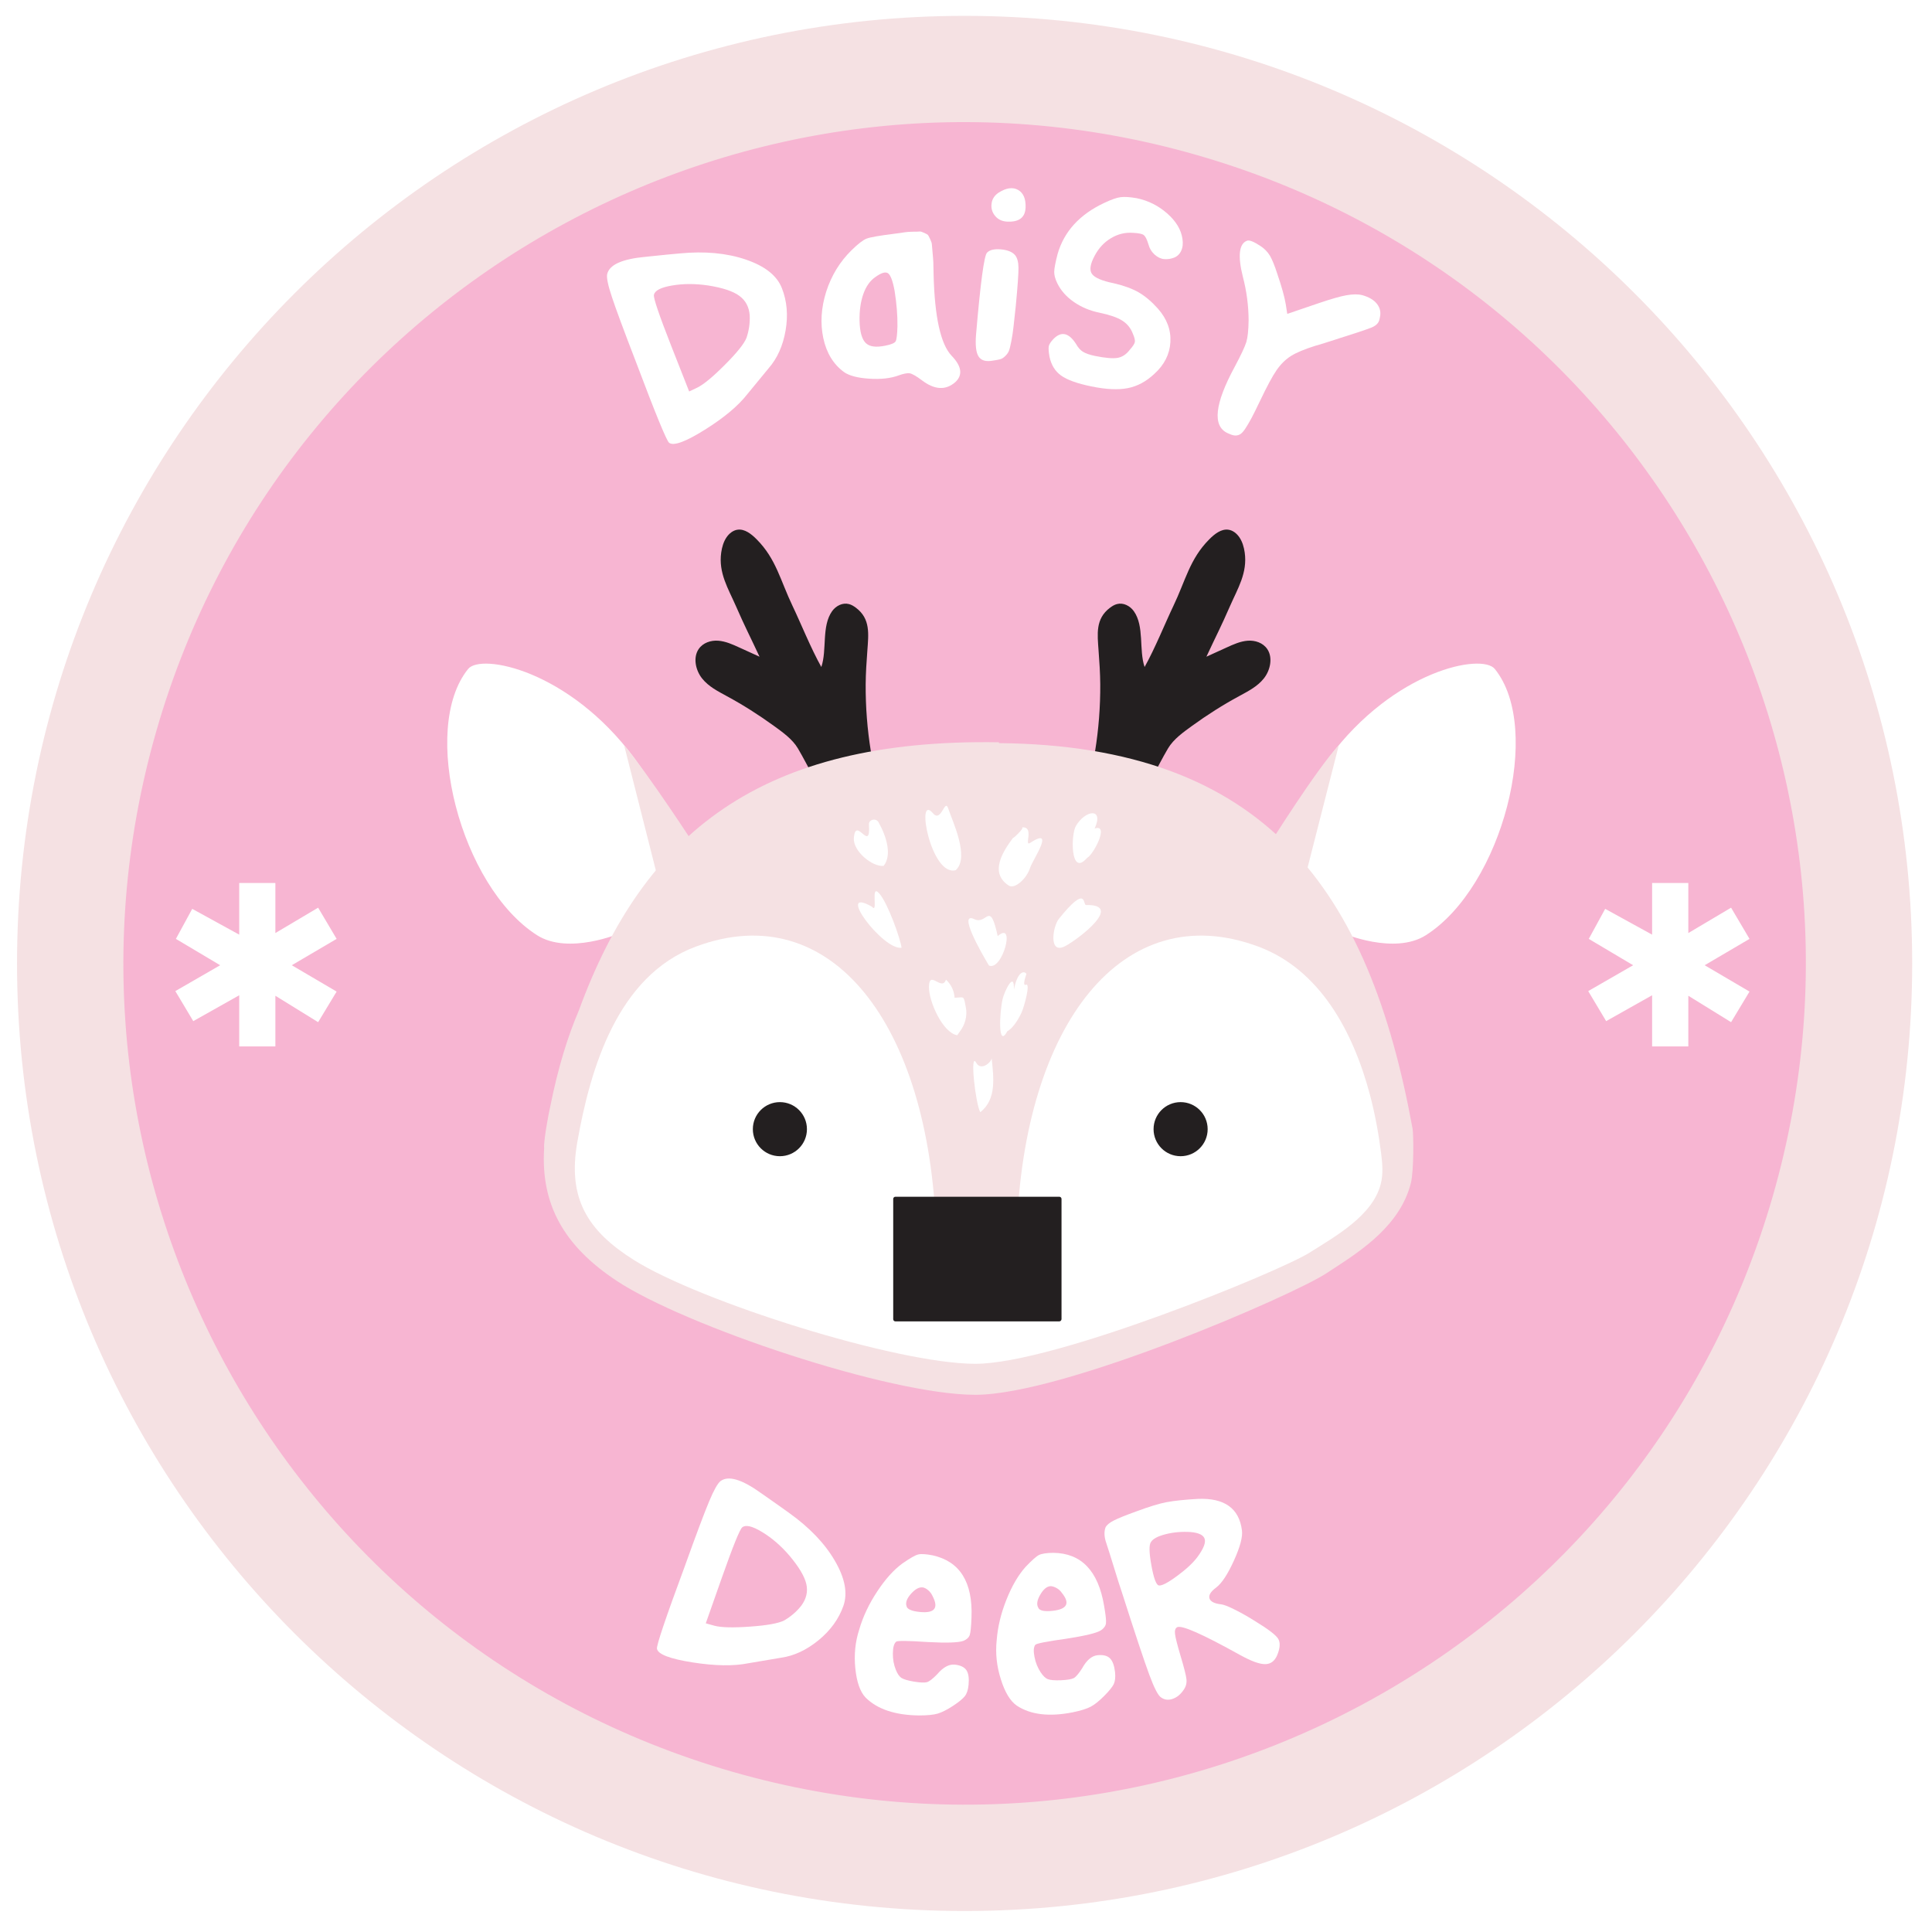 <?xml version="1.0" encoding="utf-8"?>
<!-- Generator: Adobe Illustrator 21.1.0, SVG Export Plug-In . SVG Version: 6.00 Build 0)  -->
<svg version="1.1" id="Layer_1" xmlns="http://www.w3.org/2000/svg" xmlns:xlink="http://www.w3.org/1999/xlink" x="0px" y="0px"
	 viewBox="0 0 2779 2779" style="enable-background:new 0 0 2779 2779;" xml:space="preserve">
<style type="text/css">
	.st0{fill:#36475E;}
	.st1{fill:#FCD81C;}
	.st2{fill:#231F20;}
	.st3{fill:none;stroke:#231F20;stroke-width:2.838;stroke-linecap:round;stroke-linejoin:round;stroke-miterlimit:10;}
	.st4{fill:#8D8D8B;}
	.st5{fill:none;stroke:#231F20;stroke-width:0.815;stroke-miterlimit:10;}
	.st6{fill:#878B8B;}
	.st7{fill:#221F20;}
	.st8{fill:none;stroke:#221F20;stroke-width:1.096;}
	.st9{fill:#FFFFFF;}
	.st10{fill:none;stroke:#231F20;stroke-width:2.838;stroke-linecap:round;stroke-linejoin:round;stroke-miterlimit:10;}
	.st11{fill:none;stroke:#231F20;stroke-width:0.815;stroke-miterlimit:10;}
	.st12{fill:none;stroke:#221F20;stroke-width:1.096;}
	.st13{fill:#F1BBCB;}
	.st14{fill:#0094B6;}
	.st15{fill:#ED2E7C;}
	.st16{fill:#D0D2D3;}
	.st17{clip-path:url(#SVGID_2_);fill:#FFFFFF;}
	.st18{clip-path:url(#SVGID_2_);fill:#231F20;}
	.st19{clip-path:url(#SVGID_4_);fill:#FFFFFF;}
	.st20{clip-path:url(#SVGID_4_);fill:#231F20;}
	.st21{clip-path:url(#SVGID_6_);fill:#FFFFFF;}
	.st22{clip-path:url(#SVGID_6_);fill:#231F20;}
	.st23{clip-path:url(#SVGID_8_);fill:#FFFFFF;}
	.st24{clip-path:url(#SVGID_8_);fill:#231F20;}
	.st25{clip-path:url(#SVGID_10_);fill:#231F20;}
	.st26{clip-path:url(#SVGID_12_);fill:#FFFFFF;}
	.st27{clip-path:url(#SVGID_12_);fill:#231F20;}
	.st28{clip-path:url(#SVGID_14_);fill:#FFFFFF;}
	.st29{clip-path:url(#SVGID_14_);fill:#231F20;}
	.st30{clip-path:url(#SVGID_16_);fill:#231F20;}
	.st31{clip-path:url(#SVGID_18_);fill:#FFFFFF;}
	.st32{clip-path:url(#SVGID_18_);fill:#231F20;}
	.st33{clip-path:url(#SVGID_20_);fill:#FFFFFF;}
	.st34{clip-path:url(#SVGID_20_);fill:#231F20;}
	.st35{clip-path:url(#SVGID_22_);fill:#FFFFFF;}
	.st36{clip-path:url(#SVGID_22_);fill:#231F20;}
	.st37{clip-path:url(#SVGID_24_);fill:#FFFFFF;}
	.st38{clip-path:url(#SVGID_24_);fill:#231F20;}
	.st39{clip-path:url(#SVGID_26_);fill:#F1BBCB;}
	.st40{clip-path:url(#SVGID_28_);fill:#F1BBCB;}
	.st41{fill:none;stroke:#231F20;stroke-width:1.377;stroke-miterlimit:10;}
	.st42{fill:none;stroke:#231F20;stroke-width:0.702;stroke-miterlimit:10;}
	.st43{fill:none;stroke:#808184;stroke-width:4.383;stroke-miterlimit:10;}
	.st44{fill:none;stroke:#231F20;stroke-width:1.77;}
	.st45{fill:#F6B4D1;}
	.st46{fill:none;stroke:#E98495;stroke-width:4.102;stroke-miterlimit:10;}
	.st47{fill:#E72F7C;}
	.st48{fill:#A7DDEE;}
	.st49{fill:#4A6B9E;}
	.st50{clip-path:url(#SVGID_30_);fill:none;stroke:#F1BBCB;stroke-width:84.286;}
	.st51{clip-path:url(#SVGID_30_);fill:none;stroke:#A7DDEE;stroke-width:84.286;}
	.st52{clip-path:url(#SVGID_32_);fill:none;stroke:#F1BBCB;stroke-width:84.286;}
	.st53{clip-path:url(#SVGID_32_);fill:none;stroke:#A7DDEE;stroke-width:84.286;}
	.st54{fill:#88D3E2;}
	.st55{fill:none;stroke:#ED2E7C;stroke-width:5.647;stroke-miterlimit:10;}
	.st56{fill:#C1A871;}
	.st57{fill:#96CBEB;}
	.st58{fill:#302D2F;}
	.st59{clip-path:url(#SVGID_34_);fill:#96CBEB;}
	.st60{clip-path:url(#SVGID_34_);fill:#302D2F;}
	.st61{clip-path:url(#SVGID_36_);fill:#96CBEB;}
	.st62{clip-path:url(#SVGID_36_);fill:#CEDEF1;}
	.st63{clip-path:url(#SVGID_38_);fill:#96CBEB;}
	.st64{clip-path:url(#SVGID_38_);fill:#CEDEF1;}
	.st65{clip-path:url(#SVGID_40_);fill:#96CBEB;}
	.st66{clip-path:url(#SVGID_40_);fill:#CEDEF1;}
	.st67{clip-path:url(#SVGID_42_);fill:#96CBEB;}
	.st68{clip-path:url(#SVGID_42_);fill:#CEDEF1;}
	.st69{clip-path:url(#SVGID_44_);fill:#96CBEB;}
	.st70{clip-path:url(#SVGID_44_);fill:#CEDEF1;}
	.st71{clip-path:url(#SVGID_46_);fill:#96CBEB;}
	.st72{clip-path:url(#SVGID_46_);fill:#CEDEF1;}
	.st73{clip-path:url(#SVGID_48_);fill:#96CBEB;}
	.st74{clip-path:url(#SVGID_48_);fill:#CEDEF1;}
	.st75{clip-path:url(#SVGID_50_);}
	.st76{clip-path:url(#SVGID_52_);fill:#96CBEB;}
	.st77{clip-path:url(#SVGID_54_);fill:#96CBEB;}
	.st78{clip-path:url(#SVGID_54_);fill:#CEDEF1;}
	.st79{clip-path:url(#SVGID_56_);fill:#96CBEB;}
	.st80{clip-path:url(#SVGID_56_);fill:#CEDEF1;}
	.st81{clip-path:url(#SVGID_58_);fill:#96CBEB;}
	.st82{clip-path:url(#SVGID_58_);fill:#CEDEF1;}
	.st83{clip-path:url(#SVGID_60_);fill:#96CBEB;}
	.st84{clip-path:url(#SVGID_60_);fill:#CEDEF1;}
	.st85{clip-path:url(#SVGID_62_);fill:#96CBEB;}
	.st86{clip-path:url(#SVGID_62_);fill:#CEDEF1;}
	.st87{clip-path:url(#SVGID_64_);fill:#96CBEB;}
	.st88{clip-path:url(#SVGID_64_);fill:#CEDEF1;}
	.st89{clip-path:url(#SVGID_66_);fill:#96CBEB;}
	.st90{clip-path:url(#SVGID_66_);fill:#CEDEF1;}
	.st91{clip-path:url(#SVGID_68_);fill:#96CBEB;}
	.st92{clip-path:url(#SVGID_68_);fill:#CEDEF1;}
	.st93{clip-path:url(#SVGID_70_);fill:#96CBEB;}
	.st94{clip-path:url(#SVGID_70_);fill:#CEDEF1;}
	.st95{clip-path:url(#SVGID_72_);fill:#96CBEB;}
	.st96{clip-path:url(#SVGID_72_);fill:#CEDEF1;}
	.st97{clip-path:url(#SVGID_74_);fill:#96CBEB;}
	.st98{clip-path:url(#SVGID_74_);fill:#CEDEF1;}
	.st99{clip-path:url(#SVGID_76_);fill:#96CBEB;}
	.st100{clip-path:url(#SVGID_76_);fill:#CEDEF1;}
	.st101{clip-path:url(#SVGID_78_);fill:#96CBEB;}
	.st102{clip-path:url(#SVGID_78_);fill:#CEDEF1;}
	.st103{clip-path:url(#SVGID_80_);}
	.st104{clip-path:url(#SVGID_82_);fill:#96CBEB;}
	.st105{clip-path:url(#SVGID_84_);fill:#96CBEB;}
	.st106{clip-path:url(#SVGID_84_);fill:#CEDEF1;}
	.st107{clip-path:url(#SVGID_86_);fill:#96CBEB;}
	.st108{clip-path:url(#SVGID_86_);fill:#CEDEF1;}
	.st109{clip-path:url(#SVGID_88_);fill:#96CBEB;}
	.st110{clip-path:url(#SVGID_88_);fill:#CEDEF1;}
	.st111{clip-path:url(#SVGID_90_);fill:#96CBEB;}
	.st112{clip-path:url(#SVGID_90_);fill:#CEDEF1;}
	.st113{clip-path:url(#SVGID_92_);fill:#96CBEB;}
	.st114{clip-path:url(#SVGID_92_);fill:#CEDEF1;}
	.st115{clip-path:url(#SVGID_94_);fill:#96CBEB;}
	.st116{clip-path:url(#SVGID_94_);fill:#CEDEF1;}
	.st117{clip-path:url(#SVGID_96_);fill:#96CBEB;}
	.st118{clip-path:url(#SVGID_96_);fill:#CEDEF1;}
	.st119{clip-path:url(#SVGID_98_);fill:#96CBEB;}
	.st120{clip-path:url(#SVGID_98_);fill:#CEDEF1;}
	.st121{clip-path:url(#SVGID_100_);fill:#96CBEB;}
	.st122{clip-path:url(#SVGID_100_);fill:#CEDEF1;}
	.st123{clip-path:url(#SVGID_102_);fill:#96CBEB;}
	.st124{clip-path:url(#SVGID_102_);fill:#CEDEF1;}
	.st125{clip-path:url(#SVGID_104_);fill:#96CBEB;}
	.st126{clip-path:url(#SVGID_104_);fill:#CEDEF1;}
	.st127{clip-path:url(#SVGID_106_);fill:#96CBEB;}
	.st128{clip-path:url(#SVGID_106_);fill:#CEDEF1;}
	.st129{clip-path:url(#SVGID_108_);fill:#96CBEB;}
	.st130{clip-path:url(#SVGID_108_);fill:#CEDEF1;}
	.st131{clip-path:url(#SVGID_110_);fill:#96CBEB;}
	.st132{clip-path:url(#SVGID_110_);fill:#CEDEF1;}
	.st133{clip-path:url(#SVGID_112_);fill:#96CBEB;}
	.st134{clip-path:url(#SVGID_112_);fill:#CEDEF1;}
	.st135{clip-path:url(#SVGID_114_);}
	.st136{clip-path:url(#SVGID_116_);fill:#96CBEB;}
	.st137{clip-path:url(#SVGID_118_);fill:#96CBEB;}
	.st138{clip-path:url(#SVGID_118_);fill:#CEDEF1;}
	.st139{clip-path:url(#SVGID_120_);fill:#96CBEB;}
	.st140{clip-path:url(#SVGID_120_);fill:#CEDEF1;}
	.st141{clip-path:url(#SVGID_122_);fill:#96CBEB;}
	.st142{clip-path:url(#SVGID_122_);fill:#CEDEF1;}
	.st143{clip-path:url(#SVGID_124_);fill:#96CBEB;}
	.st144{clip-path:url(#SVGID_124_);fill:#CEDEF1;}
	.st145{clip-path:url(#SVGID_126_);fill:#96CBEB;}
	.st146{clip-path:url(#SVGID_126_);fill:#CEDEF1;}
	.st147{clip-path:url(#SVGID_128_);fill:#96CBEB;}
	.st148{clip-path:url(#SVGID_128_);fill:#CEDEF1;}
	.st149{clip-path:url(#SVGID_130_);fill:#96CBEB;}
	.st150{clip-path:url(#SVGID_130_);fill:#CEDEF1;}
	.st151{clip-path:url(#SVGID_132_);fill:#96CBEB;}
	.st152{clip-path:url(#SVGID_132_);fill:#CEDEF1;}
	.st153{clip-path:url(#SVGID_134_);fill:#96CBEB;}
	.st154{clip-path:url(#SVGID_134_);fill:#CEDEF1;}
	.st155{clip-path:url(#SVGID_136_);fill:#96CBEB;}
	.st156{clip-path:url(#SVGID_136_);fill:#CEDEF1;}
	.st157{clip-path:url(#SVGID_138_);fill:#96CBEB;}
	.st158{clip-path:url(#SVGID_138_);fill:#CEDEF1;}
	.st159{clip-path:url(#SVGID_140_);fill:#96CBEB;}
	.st160{clip-path:url(#SVGID_140_);fill:#CEDEF1;}
	.st161{clip-path:url(#SVGID_142_);fill:#96CBEB;}
	.st162{clip-path:url(#SVGID_142_);fill:#CEDEF1;}
	.st163{clip-path:url(#SVGID_144_);fill:#96CBEB;}
	.st164{clip-path:url(#SVGID_144_);fill:#CEDEF1;}
	.st165{clip-path:url(#SVGID_146_);fill:#96CBEB;}
	.st166{clip-path:url(#SVGID_146_);fill:#CEDEF1;}
	.st167{clip-path:url(#SVGID_148_);fill:#96CBEB;}
	.st168{clip-path:url(#SVGID_150_);fill:#96CBEB;}
	.st169{clip-path:url(#SVGID_150_);fill:#CEDEF1;}
	.st170{clip-path:url(#SVGID_152_);fill:#96CBEB;}
	.st171{clip-path:url(#SVGID_152_);fill:#CEDEF1;}
	.st172{clip-path:url(#SVGID_154_);fill:#96CBEB;}
	.st173{clip-path:url(#SVGID_154_);fill:#CEDEF1;}
	.st174{clip-path:url(#SVGID_156_);fill:#96CBEB;}
	.st175{clip-path:url(#SVGID_156_);fill:#CEDEF1;}
	.st176{clip-path:url(#SVGID_158_);fill:#96CBEB;}
	.st177{clip-path:url(#SVGID_158_);fill:#CEDEF1;}
	.st178{clip-path:url(#SVGID_160_);fill:#96CBEB;}
	.st179{clip-path:url(#SVGID_160_);fill:#CEDEF1;}
	.st180{clip-path:url(#SVGID_162_);fill:#96CBEB;}
	.st181{clip-path:url(#SVGID_162_);fill:#CEDEF1;}
	.st182{clip-path:url(#SVGID_164_);fill:#96CBEB;}
	.st183{clip-path:url(#SVGID_164_);fill:#CEDEF1;}
	.st184{clip-path:url(#SVGID_166_);fill:#96CBEB;}
	.st185{clip-path:url(#SVGID_166_);fill:#CEDEF1;}
	.st186{clip-path:url(#SVGID_168_);fill:#96CBEB;}
	.st187{clip-path:url(#SVGID_168_);fill:#CEDEF1;}
	.st188{clip-path:url(#SVGID_170_);fill:#96CBEB;}
	.st189{clip-path:url(#SVGID_170_);fill:#CEDEF1;}
	.st190{clip-path:url(#SVGID_172_);fill:#96CBEB;}
	.st191{clip-path:url(#SVGID_172_);fill:#CEDEF1;}
	.st192{clip-path:url(#SVGID_174_);fill:#96CBEB;}
	.st193{clip-path:url(#SVGID_174_);fill:#CEDEF1;}
	.st194{clip-path:url(#SVGID_176_);fill:#96CBEB;}
	.st195{clip-path:url(#SVGID_176_);fill:#CEDEF1;}
	.st196{clip-path:url(#SVGID_178_);fill:#96CBEB;}
	.st197{clip-path:url(#SVGID_178_);fill:#CEDEF1;}
	.st198{clip-path:url(#SVGID_180_);}
	.st199{clip-path:url(#SVGID_182_);fill:#96CBEB;}
	.st200{clip-path:url(#SVGID_184_);}
	.st201{clip-path:url(#SVGID_186_);fill:#CEDEF1;}
	.st202{clip-path:url(#SVGID_188_);fill:#96CBEB;}
	.st203{clip-path:url(#SVGID_188_);fill:#CEDEF1;}
	.st204{clip-path:url(#SVGID_190_);fill:#96CBEB;}
	.st205{clip-path:url(#SVGID_190_);fill:#CEDEF1;}
	.st206{clip-path:url(#SVGID_192_);fill:#96CBEB;}
	.st207{clip-path:url(#SVGID_192_);fill:#CEDEF1;}
	.st208{clip-path:url(#SVGID_194_);fill:#96CBEB;}
	.st209{clip-path:url(#SVGID_194_);fill:#CEDEF1;}
	.st210{clip-path:url(#SVGID_196_);fill:#96CBEB;}
	.st211{clip-path:url(#SVGID_196_);fill:#CEDEF1;}
	.st212{clip-path:url(#SVGID_198_);fill:#96CBEB;}
	.st213{clip-path:url(#SVGID_198_);fill:#CEDEF1;}
	.st214{clip-path:url(#SVGID_200_);fill:#96CBEB;}
	.st215{clip-path:url(#SVGID_200_);fill:#CEDEF1;}
	.st216{clip-path:url(#SVGID_202_);fill:#96CBEB;}
	.st217{clip-path:url(#SVGID_202_);fill:#CEDEF1;}
	.st218{clip-path:url(#SVGID_204_);fill:#96CBEB;}
	.st219{clip-path:url(#SVGID_204_);fill:#CEDEF1;}
	.st220{clip-path:url(#SVGID_206_);fill:#96CBEB;}
	.st221{clip-path:url(#SVGID_206_);fill:#CEDEF1;}
	.st222{clip-path:url(#SVGID_208_);fill:#96CBEB;}
	.st223{clip-path:url(#SVGID_208_);fill:#CEDEF1;}
	.st224{clip-path:url(#SVGID_210_);fill:#96CBEB;}
	.st225{clip-path:url(#SVGID_210_);fill:#CEDEF1;}
	.st226{clip-path:url(#SVGID_212_);fill:#96CBEB;}
	.st227{clip-path:url(#SVGID_212_);fill:#CEDEF1;}
	.st228{clip-path:url(#SVGID_214_);fill:#96CBEB;}
	.st229{clip-path:url(#SVGID_214_);fill:#CEDEF1;}
	.st230{clip-path:url(#SVGID_216_);fill:#CEDEF1;}
	.st231{clip-path:url(#SVGID_218_);fill:#96CBEB;}
	.st232{clip-path:url(#SVGID_218_);fill:#CEDEF1;}
	.st233{clip-path:url(#SVGID_220_);fill:#96CBEB;}
	.st234{clip-path:url(#SVGID_220_);fill:#CEDEF1;}
	.st235{clip-path:url(#SVGID_222_);fill:#96CBEB;}
	.st236{clip-path:url(#SVGID_222_);fill:#CEDEF1;}
	.st237{clip-path:url(#SVGID_224_);fill:#96CBEB;}
	.st238{clip-path:url(#SVGID_224_);fill:#CEDEF1;}
	.st239{clip-path:url(#SVGID_226_);fill:#96CBEB;}
	.st240{clip-path:url(#SVGID_226_);fill:#CEDEF1;}
	.st241{clip-path:url(#SVGID_228_);fill:#96CBEB;}
	.st242{clip-path:url(#SVGID_228_);fill:#CEDEF1;}
	.st243{clip-path:url(#SVGID_230_);fill:#96CBEB;}
	.st244{clip-path:url(#SVGID_230_);fill:#CEDEF1;}
	.st245{clip-path:url(#SVGID_232_);fill:#96CBEB;}
	.st246{clip-path:url(#SVGID_232_);fill:#CEDEF1;}
	.st247{clip-path:url(#SVGID_234_);fill:#96CBEB;}
	.st248{clip-path:url(#SVGID_234_);fill:#CEDEF1;}
	.st249{clip-path:url(#SVGID_236_);fill:#96CBEB;}
	.st250{clip-path:url(#SVGID_236_);fill:#CEDEF1;}
	.st251{clip-path:url(#SVGID_238_);fill:#96CBEB;}
	.st252{clip-path:url(#SVGID_238_);fill:#CEDEF1;}
	.st253{clip-path:url(#SVGID_240_);fill:#96CBEB;}
	.st254{clip-path:url(#SVGID_240_);fill:#CEDEF1;}
	.st255{clip-path:url(#SVGID_242_);fill:#96CBEB;}
	.st256{clip-path:url(#SVGID_242_);fill:#CEDEF1;}
	.st257{clip-path:url(#SVGID_244_);fill:#96CBEB;}
	.st258{clip-path:url(#SVGID_244_);fill:#CEDEF1;}
	.st259{clip-path:url(#SVGID_246_);fill:#96CBEB;}
	.st260{clip-path:url(#SVGID_246_);fill:#CEDEF1;}
	.st261{clip-path:url(#SVGID_248_);fill:#96CBEB;}
	.st262{clip-path:url(#SVGID_248_);fill:#CEDEF1;}
	.st263{clip-path:url(#SVGID_250_);fill:#96CBEB;}
	.st264{clip-path:url(#SVGID_250_);fill:#CEDEF1;}
	.st265{clip-path:url(#SVGID_252_);fill:#96CBEB;}
	.st266{clip-path:url(#SVGID_252_);fill:#CEDEF1;}
	.st267{clip-path:url(#SVGID_254_);fill:#96CBEB;}
	.st268{clip-path:url(#SVGID_254_);fill:#CEDEF1;}
	.st269{clip-path:url(#SVGID_256_);fill:#96CBEB;}
	.st270{clip-path:url(#SVGID_256_);fill:#CEDEF1;}
	.st271{clip-path:url(#SVGID_258_);fill:#96CBEB;}
	.st272{clip-path:url(#SVGID_258_);fill:#CEDEF1;}
	.st273{clip-path:url(#SVGID_260_);fill:#96CBEB;}
	.st274{fill:none;stroke:#231F20;stroke-width:5.038;stroke-miterlimit:10;}
	.st275{fill:none;stroke:#231F20;stroke-width:10.16;stroke-miterlimit:10;}
	.st276{fill:#D71921;}
	.st277{fill:none;stroke:#231F20;stroke-width:25.454;stroke-linecap:round;stroke-linejoin:round;}
	.st278{clip-path:url(#SVGID_262_);fill:#FFFFFF;}
	.st279{clip-path:url(#SVGID_262_);fill:#231F20;}
	.st280{clip-path:url(#SVGID_264_);fill:#FFFFFF;}
	.st281{clip-path:url(#SVGID_264_);fill:#231F20;}
	.st282{clip-path:url(#SVGID_266_);fill:#231F20;}
	.st283{clip-path:url(#SVGID_266_);fill:#FFFFFF;}
	.st284{clip-path:url(#SVGID_268_);fill:#FFFFFF;}
	.st285{clip-path:url(#SVGID_268_);fill:#231F20;}
	.st286{clip-path:url(#SVGID_270_);fill:#FFFFFF;}
	.st287{clip-path:url(#SVGID_270_);fill:#231F20;}
	.st288{clip-path:url(#SVGID_272_);fill:#FFFFFF;}
	.st289{clip-path:url(#SVGID_272_);fill:#231F20;}
	.st290{clip-path:url(#SVGID_274_);fill:#231F20;}
	.st291{clip-path:url(#SVGID_276_);fill:#FFFFFF;}
	.st292{clip-path:url(#SVGID_276_);fill:#231F20;}
	.st293{clip-path:url(#SVGID_278_);fill:#FFFFFF;}
	.st294{clip-path:url(#SVGID_278_);fill:#231F20;}
	.st295{clip-path:url(#SVGID_280_);fill:#231F20;}
	.st296{clip-path:url(#SVGID_280_);fill:#FFFFFF;}
	.st297{clip-path:url(#SVGID_282_);fill:#231F20;}
	.st298{clip-path:url(#SVGID_282_);fill:#FFFFFF;}
	.st299{clip-path:url(#SVGID_284_);fill:#FFFFFF;}
	.st300{clip-path:url(#SVGID_284_);fill:#231F20;}
	.st301{clip-path:url(#SVGID_286_);fill:#FFFFFF;}
	.st302{clip-path:url(#SVGID_286_);fill:#231F20;}
	.st303{fill:#74CBD3;}
	.st304{fill:#FBD31A;}
	.st305{fill:#A2CE60;}
	.st306{fill:#37B34A;}
	.st307{fill:none;stroke:#D6DE23;stroke-width:7.895;stroke-miterlimit:10;}
	.st308{fill:none;stroke:#D6DE23;stroke-width:4.861;}
	.st309{fill:none;stroke:#D6DE23;stroke-width:5.141;}
	.st310{fill:#F37728;}
	.st311{fill:#704823;}
	.st312{fill:#F8A675;}
	.st313{fill:#FBFCF8;}
	.st314{fill:#ED3024;}
	.st315{fill:#F2EFDC;}
	.st316{fill:#754C28;}
	.st317{fill:#964B28;}
	.st318{fill:#C1E5E9;}
	.st319{clip-path:url(#SVGID_288_);fill:#964B28;}
	.st320{fill:none;stroke:#704823;stroke-width:5.029;}
	.st321{fill:none;stroke:#964B28;stroke-width:9.918;stroke-linecap:round;}
	.st322{fill:#EC4E41;}
	.st323{fill:#ABD9D6;}
	.st324{fill:#0AB5B0;}
	.st325{fill:#917058;}
	.st326{fill:none;stroke:#704823;stroke-width:7.052;}
	.st327{clip-path:url(#SVGID_290_);fill:#EC4E41;}
	.st328{clip-path:url(#SVGID_292_);fill:#EC4E41;}
	.st329{clip-path:url(#SVGID_294_);fill:#EC4E41;}
	.st330{clip-path:url(#SVGID_296_);fill:#EC4E41;}
	.st331{clip-path:url(#SVGID_298_);fill:#EC4E41;}
	.st332{clip-path:url(#SVGID_300_);fill:#EC4E41;}
	.st333{clip-path:url(#SVGID_302_);fill:#EC4E41;}
	.st334{clip-path:url(#SVGID_304_);fill:#EC4E41;}
	.st335{clip-path:url(#SVGID_306_);fill:#EC4E41;}
	.st336{clip-path:url(#SVGID_308_);fill:#EC4E41;}
	.st337{clip-path:url(#SVGID_310_);fill:#EC4E41;}
	.st338{clip-path:url(#SVGID_312_);fill:#EC4E41;}
	.st339{clip-path:url(#SVGID_314_);fill:#EC4E41;}
	.st340{clip-path:url(#SVGID_316_);fill:#EC4E41;}
	.st341{clip-path:url(#SVGID_318_);fill:#EC4E41;}
	.st342{clip-path:url(#SVGID_320_);fill:#EC4E41;}
	.st343{clip-path:url(#SVGID_322_);fill:#ABD9D6;}
	.st344{clip-path:url(#SVGID_324_);fill:#ABD9D6;}
	.st345{clip-path:url(#SVGID_326_);fill:#ABD9D6;}
	.st346{clip-path:url(#SVGID_328_);fill:#ABD9D6;}
	.st347{clip-path:url(#SVGID_330_);fill:#ABD9D6;}
	.st348{clip-path:url(#SVGID_332_);fill:#ABD9D6;}
	.st349{clip-path:url(#SVGID_334_);fill:#ABD9D6;}
	.st350{clip-path:url(#SVGID_336_);fill:#ABD9D6;}
	.st351{clip-path:url(#SVGID_338_);fill:#ABD9D6;}
	.st352{clip-path:url(#SVGID_340_);fill:#ABD9D6;}
	.st353{clip-path:url(#SVGID_342_);fill:#ABD9D6;}
	.st354{clip-path:url(#SVGID_344_);fill:#ABD9D6;}
	.st355{clip-path:url(#SVGID_346_);fill:#ABD9D6;}
	.st356{clip-path:url(#SVGID_348_);fill:#ABD9D6;}
	.st357{clip-path:url(#SVGID_350_);fill:#ABD9D6;}
	.st358{clip-path:url(#SVGID_352_);fill:#ABD9D6;}
	.st359{fill:none;stroke:#704823;stroke-width:8.85;stroke-linecap:round;}
	.st360{clip-path:url(#SVGID_354_);fill:#ED3024;}
	.st361{clip-path:url(#SVGID_356_);fill:#F1BBCB;}
	.st362{fill:#CBBC99;}
	.st363{clip-path:url(#SVGID_358_);fill:#231F20;}
	.st364{fill:#00AA8D;}
	.st365{fill:#F7A18B;}
	.st366{fill:#F0B2C8;}
	.st367{fill:#F1F0D9;}
	.st368{clip-path:url(#SVGID_360_);fill:#F1F0D9;}
	.st369{fill:none;stroke:#221F20;stroke-width:2.585;}
	.st370{fill:#BDBA95;}
	.st371{fill:#D81481;}
	.st372{fill:#B8D54A;}
	.st373{fill:#878A8E;}
	.st374{clip-path:url(#SVGID_362_);fill:#F8A675;}
	.st375{clip-path:url(#SVGID_362_);fill:#F4CEC9;}
	.st376{clip-path:url(#SVGID_364_);fill:#FFFDF2;}
	.st377{clip-path:url(#SVGID_366_);fill:#BBBDBF;}
	.st378{clip-path:url(#SVGID_366_);fill:#FFFDF2;}
	.st379{clip-path:url(#SVGID_368_);fill:#BBBDBF;}
	.st380{clip-path:url(#SVGID_368_);fill:#FFFDF2;}
	.st381{clip-path:url(#SVGID_370_);fill:#BBBDBF;}
	.st382{clip-path:url(#SVGID_370_);fill:#FFFDF2;}
	.st383{clip-path:url(#SVGID_372_);fill:#BBBDBF;}
	.st384{clip-path:url(#SVGID_372_);fill:#FFFDF2;}
	.st385{clip-path:url(#SVGID_374_);}
	.st386{clip-path:url(#SVGID_376_);fill:#BBBDBF;}
	.st387{clip-path:url(#SVGID_378_);fill:#FFFDF2;}
	.st388{clip-path:url(#SVGID_380_);fill:#BBBDBF;}
	.st389{clip-path:url(#SVGID_380_);fill:#FFFDF2;}
	.st390{fill:#BBBDBF;}
	.st391{fill:#FFFDF2;}
	.st392{clip-path:url(#SVGID_382_);fill:#BBBDBF;}
	.st393{clip-path:url(#SVGID_382_);fill:#FFFDF2;}
	.st394{clip-path:url(#SVGID_384_);fill:#BBBDBF;}
	.st395{clip-path:url(#SVGID_384_);fill:#FFFDF2;}
	.st396{clip-path:url(#SVGID_386_);}
	.st397{clip-path:url(#SVGID_388_);fill:#BBBDBF;}
	.st398{clip-path:url(#SVGID_390_);fill:#FFFDF2;}
	.st399{clip-path:url(#SVGID_392_);fill:#BBBDBF;}
	.st400{clip-path:url(#SVGID_392_);fill:#FFFDF2;}
	.st401{clip-path:url(#SVGID_394_);fill:#BBBDBF;}
	.st402{clip-path:url(#SVGID_394_);fill:#FFFDF2;}
	.st403{clip-path:url(#SVGID_396_);fill:#BBBDBF;}
	.st404{clip-path:url(#SVGID_396_);fill:#FFFDF2;}
	.st405{clip-path:url(#SVGID_398_);fill:#BBBDBF;}
	.st406{clip-path:url(#SVGID_398_);fill:#FFFDF2;}
	.st407{clip-path:url(#SVGID_400_);fill:#BBBDBF;}
	.st408{clip-path:url(#SVGID_400_);fill:#FFFDF2;}
	.st409{clip-path:url(#SVGID_402_);fill:#BBBDBF;}
	.st410{clip-path:url(#SVGID_404_);fill:#FFFDF2;}
	.st411{clip-path:url(#SVGID_406_);fill:#BBBDBF;}
	.st412{clip-path:url(#SVGID_406_);fill:#FFFDF2;}
	.st413{clip-path:url(#SVGID_408_);fill:#BBBDBF;}
	.st414{clip-path:url(#SVGID_408_);fill:#FFFDF2;}
	.st415{clip-path:url(#SVGID_410_);fill:#FFFDF2;}
	.st416{clip-path:url(#SVGID_412_);fill:#BBBDBF;}
	.st417{clip-path:url(#SVGID_412_);fill:#FFFDF2;}
	.st418{clip-path:url(#SVGID_414_);fill:#FFFDF2;}
	.st419{clip-path:url(#SVGID_416_);fill:#BBBDBF;}
	.st420{clip-path:url(#SVGID_416_);fill:#FFFDF2;}
	.st421{clip-path:url(#SVGID_418_);fill:#BBBDBF;}
	.st422{clip-path:url(#SVGID_420_);fill:#BBBDBF;}
	.st423{clip-path:url(#SVGID_420_);fill:#FFFDF2;}
	.st424{clip-path:url(#SVGID_422_);fill:#BBBDBF;}
	.st425{clip-path:url(#SVGID_424_);fill:#BBBDBF;}
	.st426{clip-path:url(#SVGID_424_);fill:#FFFDF2;}
	.st427{clip-path:url(#SVGID_426_);fill:#BBBDBF;}
	.st428{clip-path:url(#SVGID_428_);fill:#BBBDBF;}
	.st429{clip-path:url(#SVGID_428_);fill:#FFFDF2;}
	.st430{clip-path:url(#SVGID_430_);fill:#BBBDBF;}
	.st431{clip-path:url(#SVGID_432_);fill:#BBBDBF;}
	.st432{clip-path:url(#SVGID_432_);fill:#FFFDF2;}
	.st433{clip-path:url(#SVGID_434_);fill:#BBBDBF;}
	.st434{clip-path:url(#SVGID_436_);fill:#FFFDF2;}
	.st435{clip-path:url(#SVGID_438_);fill:#BBBDBF;}
	.st436{clip-path:url(#SVGID_438_);fill:#FFFDF2;}
	.st437{clip-path:url(#SVGID_440_);fill:#BBBDBF;}
	.st438{clip-path:url(#SVGID_442_);fill:#FFFDF2;}
	.st439{clip-path:url(#SVGID_444_);fill:#BBBDBF;}
	.st440{clip-path:url(#SVGID_444_);fill:#FFFDF2;}
	.st441{clip-path:url(#SVGID_446_);fill:#FFFDF2;}
	.st442{clip-path:url(#SVGID_448_);fill:#BBBDBF;}
	.st443{clip-path:url(#SVGID_448_);fill:#FFFDF2;}
	.st444{clip-path:url(#SVGID_450_);fill:#BBBDBF;}
	.st445{clip-path:url(#SVGID_450_);fill:#FFFDF2;}
	.st446{clip-path:url(#SVGID_452_);fill:#BBBDBF;}
	.st447{clip-path:url(#SVGID_452_);fill:#FFFDF2;}
	.st448{clip-path:url(#SVGID_454_);fill:#BBBDBF;}
	.st449{clip-path:url(#SVGID_454_);fill:#FFFDF2;}
	.st450{clip-path:url(#SVGID_456_);fill:#BBBDBF;}
	.st451{clip-path:url(#SVGID_458_);fill:#FFFDF2;}
	.st452{clip-path:url(#SVGID_460_);fill:#BBBDBF;}
	.st453{clip-path:url(#SVGID_460_);fill:#FFFDF2;}
	.st454{clip-path:url(#SVGID_462_);fill:#BBBDBF;}
	.st455{clip-path:url(#SVGID_462_);fill:#FFFDF2;}
	.st456{clip-path:url(#SVGID_464_);fill:#BBBDBF;}
	.st457{clip-path:url(#SVGID_464_);fill:#FFFDF2;}
	.st458{clip-path:url(#SVGID_466_);fill:#FFFDF2;}
	.st459{clip-path:url(#SVGID_468_);fill:#BBBDBF;}
	.st460{clip-path:url(#SVGID_468_);fill:#FFFDF2;}
	.st461{clip-path:url(#SVGID_470_);fill:#BBBDBF;}
	.st462{clip-path:url(#SVGID_470_);fill:#FFFDF2;}
	.st463{clip-path:url(#SVGID_472_);fill:#BBBDBF;}
	.st464{clip-path:url(#SVGID_472_);fill:#FFFDF2;}
	.st465{clip-path:url(#SVGID_474_);}
	.st466{clip-path:url(#SVGID_476_);fill:#BBBDBF;}
	.st467{clip-path:url(#SVGID_478_);fill:#FFFDF2;}
	.st468{clip-path:url(#SVGID_480_);fill:#BBBDBF;}
	.st469{clip-path:url(#SVGID_480_);fill:#FFFDF2;}
	.st470{clip-path:url(#SVGID_482_);fill:#BBBDBF;}
	.st471{clip-path:url(#SVGID_482_);fill:#FFFDF2;}
	.st472{clip-path:url(#SVGID_484_);fill:#BBBDBF;}
	.st473{clip-path:url(#SVGID_484_);fill:#FFFDF2;}
	.st474{clip-path:url(#SVGID_486_);fill:#BBBDBF;}
	.st475{clip-path:url(#SVGID_486_);fill:#FFFDF2;}
	.st476{fill:none;stroke:#231F20;stroke-width:3.652;}
	.st477{fill:#B8B8B9;}
	.st478{fill:none;stroke:#FFFFFF;stroke-width:3.259;stroke-linecap:round;}
	.st479{clip-path:url(#SVGID_488_);fill:#138CA7;}
	.st480{clip-path:url(#SVGID_488_);fill:#FFFFFF;}
	.st481{clip-path:url(#SVGID_488_);fill:#B8B8BA;}
	.st482{clip-path:url(#SVGID_488_);fill:#FBD31A;}
	.st483{clip-path:url(#SVGID_488_);fill:none;stroke:#77522C;stroke-width:3.069;}
	.st484{clip-path:url(#SVGID_488_);fill:#231F20;}
	.st485{clip-path:url(#SVGID_490_);fill:#BBBDBF;}
	.st486{clip-path:url(#SVGID_490_);fill:#FFFDF2;}
	.st487{clip-path:url(#SVGID_492_);fill:#BBBDBF;}
	.st488{clip-path:url(#SVGID_492_);fill:#FFFDF2;}
	.st489{clip-path:url(#SVGID_494_);fill:#BBBDBF;}
	.st490{clip-path:url(#SVGID_494_);fill:#FFFDF2;}
	.st491{clip-path:url(#SVGID_496_);fill:#BBBDBF;}
	.st492{clip-path:url(#SVGID_496_);fill:#FFFDF2;}
	.st493{clip-path:url(#SVGID_498_);fill:#BBBDBF;}
	.st494{clip-path:url(#SVGID_498_);fill:#FFFDF2;}
	.st495{clip-path:url(#SVGID_500_);fill:#FFFDF2;}
	.st496{clip-path:url(#SVGID_502_);fill:#BBBDBF;}
	.st497{clip-path:url(#SVGID_502_);fill:#FFFDF2;}
	.st498{clip-path:url(#SVGID_504_);fill:#BBBDBF;}
	.st499{clip-path:url(#SVGID_504_);fill:#FFFDF2;}
	.st500{clip-path:url(#SVGID_506_);fill:#BBBDBF;}
	.st501{clip-path:url(#SVGID_506_);fill:#FFFDF2;}
	.st502{clip-path:url(#SVGID_508_);fill:#BBBDBF;}
	.st503{clip-path:url(#SVGID_508_);fill:#FFFDF2;}
	.st504{clip-path:url(#SVGID_510_);fill:#BBBDBF;}
	.st505{clip-path:url(#SVGID_510_);fill:#FFFDF2;}
	.st506{clip-path:url(#SVGID_512_);fill:#BBBDBF;}
	.st507{clip-path:url(#SVGID_512_);fill:#FFFDF2;}
	.st508{clip-path:url(#SVGID_514_);fill:#BBBDBF;}
	.st509{clip-path:url(#SVGID_514_);fill:#FFFDF2;}
	.st510{clip-path:url(#SVGID_516_);fill:#BBBDBF;}
	.st511{clip-path:url(#SVGID_516_);fill:#FFFDF2;}
	.st512{clip-path:url(#SVGID_518_);fill:#BBBDBF;}
	.st513{clip-path:url(#SVGID_518_);fill:#FFFDF2;}
	.st514{clip-path:url(#SVGID_520_);fill:#BBBDBF;}
	.st515{clip-path:url(#SVGID_520_);fill:#FFFDF2;}
	.st516{clip-path:url(#SVGID_522_);fill:#BBBDBF;}
	.st517{clip-path:url(#SVGID_522_);fill:#FFFDF2;}
	.st518{clip-path:url(#SVGID_524_);fill:#BBBDBF;}
	.st519{clip-path:url(#SVGID_524_);fill:#FFFDF2;}
	.st520{clip-path:url(#SVGID_526_);fill:#BBBDBF;}
	.st521{clip-path:url(#SVGID_526_);fill:#FFFDF2;}
	.st522{clip-path:url(#SVGID_528_);fill:#BBBDBF;}
	.st523{clip-path:url(#SVGID_528_);fill:#FFFDF2;}
	.st524{clip-path:url(#SVGID_530_);fill:#BBBDBF;}
	.st525{clip-path:url(#SVGID_530_);fill:#FFFDF2;}
	.st526{clip-path:url(#SVGID_532_);fill:#BBBDBF;}
	.st527{clip-path:url(#SVGID_532_);fill:#FFFDF2;}
	.st528{clip-path:url(#SVGID_534_);fill:#BBBDBF;}
	.st529{clip-path:url(#SVGID_534_);fill:#FFFDF2;}
	.st530{clip-path:url(#SVGID_536_);fill:#BBBDBF;}
	.st531{clip-path:url(#SVGID_536_);fill:#FFFDF2;}
	.st532{clip-path:url(#SVGID_538_);fill:#BBBDBF;}
	.st533{clip-path:url(#SVGID_538_);fill:#FFFDF2;}
	.st534{clip-path:url(#SVGID_540_);fill:#BBBDBF;}
	.st535{clip-path:url(#SVGID_540_);fill:#FFFDF2;}
	.st536{clip-path:url(#SVGID_542_);fill:#BBBDBF;}
	.st537{clip-path:url(#SVGID_542_);fill:#FFFDF2;}
	.st538{clip-path:url(#SVGID_544_);fill:#BBBDBF;}
	.st539{clip-path:url(#SVGID_544_);fill:#FFFDF2;}
	.st540{clip-path:url(#SVGID_546_);fill:#BBBDBF;}
	.st541{clip-path:url(#SVGID_546_);fill:#FFFDF2;}
	.st542{clip-path:url(#SVGID_548_);fill:#BBBDBF;}
	.st543{clip-path:url(#SVGID_548_);fill:#FFFDF2;}
	.st544{clip-path:url(#SVGID_550_);fill:#BBBDBF;}
	.st545{clip-path:url(#SVGID_550_);fill:#FFFDF2;}
	.st546{clip-path:url(#SVGID_552_);fill:#BBBDBF;}
	.st547{clip-path:url(#SVGID_552_);fill:#FFFDF2;}
	.st548{clip-path:url(#SVGID_554_);fill:#BBBDBF;}
	.st549{clip-path:url(#SVGID_556_);fill:#FFFDF2;}
	.st550{clip-path:url(#SVGID_558_);fill:#BBBDBF;}
	.st551{clip-path:url(#SVGID_558_);fill:#FFFDF2;}
	.st552{clip-path:url(#SVGID_560_);fill:#BBBDBF;}
	.st553{clip-path:url(#SVGID_560_);fill:#FFFDF2;}
	.st554{clip-path:url(#SVGID_562_);fill:#BBBDBF;}
	.st555{clip-path:url(#SVGID_562_);fill:#FFFDF2;}
	.st556{clip-path:url(#SVGID_564_);fill:#BBBDBF;}
	.st557{clip-path:url(#SVGID_564_);fill:#FFFDF2;}
	.st558{clip-path:url(#SVGID_566_);fill:#BBBDBF;}
	.st559{clip-path:url(#SVGID_566_);fill:#FFFDF2;}
	.st560{clip-path:url(#SVGID_568_);fill:#BBBDBF;}
	.st561{clip-path:url(#SVGID_568_);fill:#FFFDF2;}
	.st562{clip-path:url(#SVGID_570_);fill:#BBBDBF;}
	.st563{clip-path:url(#SVGID_570_);fill:#FFFDF2;}
	.st564{clip-path:url(#SVGID_572_);fill:#BBBDBF;}
	.st565{clip-path:url(#SVGID_572_);fill:#FFFDF2;}
	.st566{clip-path:url(#SVGID_574_);fill:#BBBDBF;}
	.st567{clip-path:url(#SVGID_574_);fill:#FFFDF2;}
	.st568{clip-path:url(#SVGID_576_);fill:#BBBDBF;}
	.st569{clip-path:url(#SVGID_576_);fill:#FFFDF2;}
	.st570{clip-path:url(#SVGID_578_);fill:#BBBDBF;}
	.st571{clip-path:url(#SVGID_578_);fill:#FFFDF2;}
	.st572{clip-path:url(#SVGID_580_);fill:#FFFDF2;}
	.st573{clip-path:url(#SVGID_582_);fill:#BBBDBF;}
	.st574{clip-path:url(#SVGID_582_);fill:#FFFDF2;}
	.st575{clip-path:url(#SVGID_584_);fill:#BBBDBF;}
	.st576{clip-path:url(#SVGID_584_);fill:#FFFDF2;}
	.st577{clip-path:url(#SVGID_586_);fill:#BBBDBF;}
	.st578{clip-path:url(#SVGID_586_);fill:#FFFDF2;}
	.st579{clip-path:url(#SVGID_588_);fill:#BBBDBF;}
	.st580{clip-path:url(#SVGID_588_);fill:#FFFDF2;}
	.st581{clip-path:url(#SVGID_590_);fill:#BBBDBF;}
	.st582{clip-path:url(#SVGID_590_);fill:#FFFDF2;}
	.st583{clip-path:url(#SVGID_592_);fill:#BBBDBF;}
	.st584{clip-path:url(#SVGID_592_);fill:#FFFDF2;}
	.st585{clip-path:url(#SVGID_594_);fill:#BBBDBF;}
	.st586{clip-path:url(#SVGID_594_);fill:#FFFDF2;}
	.st587{clip-path:url(#SVGID_596_);fill:#BBBDBF;}
	.st588{clip-path:url(#SVGID_596_);fill:#FFFDF2;}
	.st589{clip-path:url(#SVGID_598_);fill:#BBBDBF;}
	.st590{clip-path:url(#SVGID_598_);fill:#FFFDF2;}
	.st591{clip-path:url(#SVGID_600_);fill:#BBBDBF;}
	.st592{clip-path:url(#SVGID_600_);fill:#FFFDF2;}
	.st593{clip-path:url(#SVGID_602_);fill:#BBBDBF;}
	.st594{clip-path:url(#SVGID_602_);fill:#FFFDF2;}
	.st595{clip-path:url(#SVGID_604_);fill:#BBBDBF;}
	.st596{clip-path:url(#SVGID_606_);fill:#BBBDBF;}
	.st597{clip-path:url(#SVGID_606_);fill:#FFFDF2;}
	.st598{clip-path:url(#SVGID_608_);fill:#BBBDBF;}
	.st599{clip-path:url(#SVGID_608_);fill:#FFFDF2;}
	.st600{clip-path:url(#SVGID_610_);fill:#BBBDBF;}
	.st601{clip-path:url(#SVGID_610_);fill:#FFFDF2;}
	.st602{clip-path:url(#SVGID_612_);fill:#BBBDBF;}
	.st603{clip-path:url(#SVGID_612_);fill:#FFFDF2;}
	.st604{clip-path:url(#SVGID_614_);fill:#BBBDBF;}
	.st605{clip-path:url(#SVGID_614_);fill:#FFFDF2;}
	.st606{clip-path:url(#SVGID_616_);fill:#BBBDBF;}
	.st607{clip-path:url(#SVGID_616_);fill:#FFFDF2;}
	.st608{clip-path:url(#SVGID_618_);fill:#BBBDBF;}
	.st609{clip-path:url(#SVGID_618_);fill:#FFFDF2;}
	.st610{clip-path:url(#SVGID_620_);fill:#BBBDBF;}
	.st611{clip-path:url(#SVGID_620_);fill:#FFFDF2;}
	.st612{clip-path:url(#SVGID_622_);fill:#BBBDBF;}
	.st613{clip-path:url(#SVGID_622_);fill:#FFFDF2;}
	.st614{clip-path:url(#SVGID_624_);fill:#BBBDBF;}
	.st615{clip-path:url(#SVGID_624_);fill:#FFFDF2;}
	.st616{clip-path:url(#SVGID_626_);fill:#BBBDBF;}
	.st617{clip-path:url(#SVGID_626_);fill:#FFFDF2;}
	.st618{clip-path:url(#SVGID_628_);fill:#BBBDBF;}
	.st619{clip-path:url(#SVGID_628_);fill:#FFFDF2;}
	.st620{clip-path:url(#SVGID_630_);fill:#BBBDBF;}
	.st621{clip-path:url(#SVGID_630_);fill:#FFFDF2;}
	.st622{clip-path:url(#SVGID_632_);fill:#BBBDBF;}
	.st623{clip-path:url(#SVGID_632_);fill:#FFFDF2;}
	.st624{clip-path:url(#SVGID_634_);fill:#BBBDBF;}
	.st625{clip-path:url(#SVGID_634_);fill:#FFFDF2;}
	.st626{clip-path:url(#SVGID_636_);fill:#BBBDBF;}
	.st627{clip-path:url(#SVGID_636_);fill:#FFFDF2;}
	.st628{clip-path:url(#SVGID_638_);fill:#BBBDBF;}
	.st629{clip-path:url(#SVGID_638_);fill:#FFFDF2;}
	.st630{clip-path:url(#SVGID_640_);fill:#BBBDBF;}
	.st631{clip-path:url(#SVGID_640_);fill:#FFFDF2;}
	.st632{clip-path:url(#SVGID_642_);fill:#BBBDBF;}
	.st633{clip-path:url(#SVGID_642_);fill:#FFFDF2;}
	.st634{clip-path:url(#SVGID_644_);fill:#BBBDBF;}
	.st635{clip-path:url(#SVGID_644_);fill:#FFFDF2;}
	.st636{clip-path:url(#SVGID_646_);fill:#BBBDBF;}
	.st637{clip-path:url(#SVGID_646_);fill:#FFFDF2;}
	.st638{clip-path:url(#SVGID_648_);fill:#BBBDBF;}
	.st639{clip-path:url(#SVGID_648_);fill:#FFFDF2;}
	.st640{clip-path:url(#SVGID_650_);fill:#BBBDBF;}
	.st641{clip-path:url(#SVGID_650_);fill:#FFFDF2;}
	.st642{clip-path:url(#SVGID_652_);fill:#BBBDBF;}
	.st643{clip-path:url(#SVGID_652_);fill:#FFFDF2;}
	.st644{clip-path:url(#SVGID_654_);fill:#BBBDBF;}
	.st645{clip-path:url(#SVGID_654_);fill:#FFFDF2;}
	.st646{clip-path:url(#SVGID_656_);fill:#BBBDBF;}
	.st647{clip-path:url(#SVGID_656_);fill:#FFFDF2;}
	.st648{clip-path:url(#SVGID_658_);fill:#FFFDF2;}
	.st649{clip-path:url(#SVGID_660_);fill:#BBBDBF;}
	.st650{clip-path:url(#SVGID_660_);fill:#FFFDF2;}
	.st651{clip-path:url(#SVGID_662_);fill:#BBBDBF;}
	.st652{clip-path:url(#SVGID_662_);fill:#FFFDF2;}
	.st653{clip-path:url(#SVGID_664_);fill:#BBBDBF;}
	.st654{clip-path:url(#SVGID_664_);fill:#FFFDF2;}
	.st655{clip-path:url(#SVGID_666_);fill:#BBBDBF;}
	.st656{clip-path:url(#SVGID_666_);fill:#FFFDF2;}
	.st657{clip-path:url(#SVGID_668_);fill:#BBBDBF;}
	.st658{clip-path:url(#SVGID_668_);fill:#FFFDF2;}
	.st659{clip-path:url(#SVGID_670_);fill:#BBBDBF;}
	.st660{clip-path:url(#SVGID_670_);fill:#FFFDF2;}
	.st661{clip-path:url(#SVGID_672_);fill:#BBBDBF;}
	.st662{clip-path:url(#SVGID_672_);fill:#FFFDF2;}
	.st663{clip-path:url(#SVGID_674_);fill:#BBBDBF;}
	.st664{clip-path:url(#SVGID_674_);fill:#FFFDF2;}
	.st665{clip-path:url(#SVGID_676_);fill:#BBBDBF;}
	.st666{clip-path:url(#SVGID_676_);fill:#FFFDF2;}
	.st667{clip-path:url(#SVGID_678_);fill:#BBBDBF;}
	.st668{clip-path:url(#SVGID_678_);fill:#FFFDF2;}
	.st669{clip-path:url(#SVGID_680_);fill:#BBBDBF;}
	.st670{clip-path:url(#SVGID_680_);fill:#FFFDF2;}
	.st671{clip-path:url(#SVGID_682_);fill:#BBBDBF;}
	.st672{clip-path:url(#SVGID_682_);fill:#FFFDF2;}
	.st673{clip-path:url(#SVGID_684_);fill:#BBBDBF;}
	.st674{clip-path:url(#SVGID_684_);fill:#FFFDF2;}
	.st675{clip-path:url(#SVGID_686_);fill:#FFFDF2;}
	.st676{clip-path:url(#SVGID_688_);fill:#BBBDBF;}
	.st677{clip-path:url(#SVGID_688_);fill:#FFFDF2;}
	.st678{clip-path:url(#SVGID_690_);fill:#BBBDBF;}
	.st679{clip-path:url(#SVGID_690_);fill:#FFFDF2;}
	.st680{clip-path:url(#SVGID_692_);fill:#BBBDBF;}
	.st681{clip-path:url(#SVGID_692_);fill:#FFFDF2;}
	.st682{clip-path:url(#SVGID_694_);fill:#BBBDBF;}
	.st683{clip-path:url(#SVGID_694_);fill:#FFFDF2;}
	.st684{clip-path:url(#SVGID_696_);fill:#BBBDBF;}
	.st685{clip-path:url(#SVGID_696_);fill:#FFFDF2;}
	.st686{clip-path:url(#SVGID_698_);fill:#BBBDBF;}
	.st687{clip-path:url(#SVGID_698_);fill:#FFFDF2;}
	.st688{clip-path:url(#SVGID_700_);fill:#BBBDBF;}
	.st689{clip-path:url(#SVGID_700_);fill:#FFFDF2;}
	.st690{clip-path:url(#SVGID_702_);fill:#BBBDBF;}
	.st691{clip-path:url(#SVGID_702_);fill:#FFFDF2;}
	.st692{clip-path:url(#SVGID_704_);fill:#BBBDBF;}
	.st693{clip-path:url(#SVGID_704_);fill:#FFFDF2;}
	.st694{clip-path:url(#SVGID_706_);fill:#BBBDBF;}
	.st695{clip-path:url(#SVGID_706_);fill:#FFFDF2;}
	.st696{clip-path:url(#SVGID_708_);fill:#BBBDBF;}
	.st697{clip-path:url(#SVGID_708_);fill:#FFFDF2;}
	.st698{clip-path:url(#SVGID_710_);fill:#BBBDBF;}
	.st699{clip-path:url(#SVGID_710_);fill:#FFFDF2;}
	.st700{clip-path:url(#SVGID_712_);fill:#BBBDBF;}
	.st701{clip-path:url(#SVGID_712_);fill:#FFFDF2;}
	.st702{clip-path:url(#SVGID_714_);fill:#BBBDBF;}
	.st703{clip-path:url(#SVGID_716_);fill:#FFFDF2;}
	.st704{clip-path:url(#SVGID_718_);fill:#BBBDBF;}
	.st705{clip-path:url(#SVGID_718_);fill:#FFFDF2;}
	.st706{clip-path:url(#SVGID_720_);fill:#BBBDBF;}
	.st707{clip-path:url(#SVGID_720_);fill:#FFFDF2;}
	.st708{clip-path:url(#SVGID_722_);fill:#BBBDBF;}
	.st709{clip-path:url(#SVGID_722_);fill:#FFFDF2;}
	.st710{clip-path:url(#SVGID_724_);fill:#BBBDBF;}
	.st711{clip-path:url(#SVGID_724_);fill:#FFFDF2;}
	.st712{clip-path:url(#SVGID_726_);fill:#BBBDBF;}
	.st713{clip-path:url(#SVGID_726_);fill:#FFFDF2;}
	.st714{clip-path:url(#SVGID_728_);fill:#BBBDBF;}
	.st715{clip-path:url(#SVGID_728_);fill:#FFFDF2;}
	.st716{clip-path:url(#SVGID_730_);fill:#BBBDBF;}
	.st717{clip-path:url(#SVGID_730_);fill:#FFFDF2;}
	.st718{clip-path:url(#SVGID_732_);fill:#BBBDBF;}
	.st719{clip-path:url(#SVGID_732_);fill:#FFFDF2;}
	.st720{clip-path:url(#SVGID_734_);fill:#BBBDBF;}
	.st721{clip-path:url(#SVGID_734_);fill:#FFFDF2;}
	.st722{clip-path:url(#SVGID_736_);fill:#BBBDBF;}
	.st723{clip-path:url(#SVGID_736_);fill:#FFFDF2;}
	.st724{clip-path:url(#SVGID_738_);fill:#BBBDBF;}
	.st725{clip-path:url(#SVGID_738_);fill:#FFFDF2;}
	.st726{clip-path:url(#SVGID_740_);fill:#BBBDBF;}
	.st727{clip-path:url(#SVGID_740_);fill:#FFFDF2;}
	.st728{clip-path:url(#SVGID_742_);fill:#BBBDBF;}
	.st729{clip-path:url(#SVGID_742_);fill:#FFFDF2;}
	.st730{clip-path:url(#SVGID_744_);fill:#BBBDBF;}
	.st731{clip-path:url(#SVGID_746_);fill:#FFFDF2;}
	.st732{clip-path:url(#SVGID_748_);fill:#BBBDBF;}
	.st733{clip-path:url(#SVGID_748_);fill:#FFFDF2;}
	.st734{clip-path:url(#SVGID_750_);fill:#BBBDBF;}
	.st735{clip-path:url(#SVGID_750_);fill:#FFFDF2;}
	.st736{clip-path:url(#SVGID_752_);fill:#BBBDBF;}
	.st737{clip-path:url(#SVGID_752_);fill:#FFFDF2;}
	.st738{clip-path:url(#SVGID_754_);fill:#BBBDBF;}
	.st739{clip-path:url(#SVGID_754_);fill:#FFFDF2;}
	.st740{clip-path:url(#SVGID_756_);fill:#BBBDBF;}
	.st741{clip-path:url(#SVGID_756_);fill:#FFFDF2;}
	.st742{clip-path:url(#SVGID_758_);fill:#BBBDBF;}
	.st743{clip-path:url(#SVGID_758_);fill:#FFFDF2;}
	.st744{clip-path:url(#SVGID_760_);fill:#BBBDBF;}
	.st745{clip-path:url(#SVGID_760_);fill:#FFFDF2;}
	.st746{clip-path:url(#SVGID_762_);fill:#BBBDBF;}
	.st747{clip-path:url(#SVGID_762_);fill:#FFFDF2;}
	.st748{clip-path:url(#SVGID_764_);fill:#BBBDBF;}
	.st749{clip-path:url(#SVGID_764_);fill:#FFFDF2;}
	.st750{clip-path:url(#SVGID_766_);fill:#BBBDBF;}
	.st751{clip-path:url(#SVGID_766_);fill:#FFFDF2;}
	.st752{clip-path:url(#SVGID_768_);fill:#BBBDBF;}
	.st753{clip-path:url(#SVGID_768_);fill:#FFFDF2;}
	.st754{clip-path:url(#SVGID_770_);fill:#BBBDBF;}
	.st755{clip-path:url(#SVGID_770_);fill:#FFFDF2;}
	.st756{clip-path:url(#SVGID_772_);fill:#BBBDBF;}
	.st757{clip-path:url(#SVGID_772_);fill:#FFFDF2;}
	.st758{clip-path:url(#SVGID_774_);fill:#BBBDBF;}
	.st759{clip-path:url(#SVGID_776_);fill:#FFFDF2;}
	.st760{clip-path:url(#SVGID_778_);fill:#BBBDBF;}
	.st761{clip-path:url(#SVGID_778_);fill:#FFFDF2;}
	.st762{clip-path:url(#SVGID_780_);fill:#BBBDBF;}
	.st763{clip-path:url(#SVGID_780_);fill:#FFFDF2;}
	.st764{clip-path:url(#SVGID_782_);fill:#BBBDBF;}
	.st765{clip-path:url(#SVGID_782_);fill:#FFFDF2;}
	.st766{clip-path:url(#SVGID_784_);fill:#BBBDBF;}
	.st767{clip-path:url(#SVGID_784_);fill:#FFFDF2;}
	.st768{clip-path:url(#SVGID_786_);fill:#BBBDBF;}
	.st769{clip-path:url(#SVGID_786_);fill:#FFFDF2;}
	.st770{clip-path:url(#SVGID_788_);fill:#BBBDBF;}
	.st771{clip-path:url(#SVGID_788_);fill:#FFFDF2;}
	.st772{clip-path:url(#SVGID_790_);fill:#BBBDBF;}
	.st773{clip-path:url(#SVGID_790_);fill:#FFFDF2;}
	.st774{clip-path:url(#SVGID_792_);fill:#BBBDBF;}
	.st775{clip-path:url(#SVGID_792_);fill:#FFFDF2;}
	.st776{clip-path:url(#SVGID_794_);fill:#BBBDBF;}
	.st777{clip-path:url(#SVGID_794_);fill:#FFFDF2;}
	.st778{clip-path:url(#SVGID_796_);fill:#BBBDBF;}
	.st779{clip-path:url(#SVGID_796_);fill:#FFFDF2;}
	.st780{clip-path:url(#SVGID_798_);fill:#BBBDBF;}
	.st781{clip-path:url(#SVGID_798_);fill:#FFFDF2;}
	.st782{clip-path:url(#SVGID_800_);fill:#BBBDBF;}
	.st783{clip-path:url(#SVGID_800_);fill:#FFFDF2;}
	.st784{clip-path:url(#SVGID_802_);fill:#BBBDBF;}
	.st785{clip-path:url(#SVGID_802_);fill:#FFFDF2;}
	.st786{clip-path:url(#SVGID_804_);fill:#BBBDBF;}
	.st787{clip-path:url(#SVGID_806_);fill:#FFFDF2;}
	.st788{clip-path:url(#SVGID_808_);fill:#BBBDBF;}
	.st789{clip-path:url(#SVGID_808_);fill:#FFFDF2;}
	.st790{clip-path:url(#SVGID_810_);fill:#BBBDBF;}
	.st791{clip-path:url(#SVGID_810_);fill:#FFFDF2;}
	.st792{clip-path:url(#SVGID_812_);fill:#BBBDBF;}
	.st793{clip-path:url(#SVGID_812_);fill:#FFFDF2;}
	.st794{clip-path:url(#SVGID_814_);fill:#BBBDBF;}
	.st795{clip-path:url(#SVGID_814_);fill:#FFFDF2;}
	.st796{clip-path:url(#SVGID_816_);fill:#BBBDBF;}
	.st797{clip-path:url(#SVGID_816_);fill:#FFFDF2;}
	.st798{clip-path:url(#SVGID_818_);fill:#BBBDBF;}
	.st799{clip-path:url(#SVGID_818_);fill:#FFFDF2;}
	.st800{clip-path:url(#SVGID_820_);fill:#BBBDBF;}
	.st801{clip-path:url(#SVGID_820_);fill:#FFFDF2;}
	.st802{clip-path:url(#SVGID_822_);fill:#BBBDBF;}
	.st803{clip-path:url(#SVGID_822_);fill:#FFFDF2;}
	.st804{clip-path:url(#SVGID_824_);fill:#BBBDBF;}
	.st805{clip-path:url(#SVGID_824_);fill:#FFFDF2;}
	.st806{clip-path:url(#SVGID_826_);fill:#BBBDBF;}
	.st807{clip-path:url(#SVGID_826_);fill:#FFFDF2;}
	.st808{clip-path:url(#SVGID_828_);fill:#BBBDBF;}
	.st809{clip-path:url(#SVGID_828_);fill:#FFFDF2;}
	.st810{clip-path:url(#SVGID_830_);fill:#BBBDBF;}
	.st811{clip-path:url(#SVGID_830_);fill:#FFFDF2;}
	.st812{clip-path:url(#SVGID_832_);fill:#BBBDBF;}
	.st813{clip-path:url(#SVGID_832_);fill:#FFFDF2;}
	.st814{clip-path:url(#SVGID_834_);fill:#BBBDBF;}
	.st815{clip-path:url(#SVGID_836_);fill:#FFFDF2;}
	.st816{clip-path:url(#SVGID_838_);fill:#BBBDBF;}
	.st817{clip-path:url(#SVGID_838_);fill:#FFFDF2;}
	.st818{clip-path:url(#SVGID_840_);fill:#BBBDBF;}
	.st819{clip-path:url(#SVGID_840_);fill:#FFFDF2;}
	.st820{clip-path:url(#SVGID_842_);fill:#BBBDBF;}
	.st821{clip-path:url(#SVGID_842_);fill:#FFFDF2;}
	.st822{clip-path:url(#SVGID_844_);fill:#BBBDBF;}
	.st823{clip-path:url(#SVGID_844_);fill:#FFFDF2;}
	.st824{clip-path:url(#SVGID_846_);fill:#BBBDBF;}
	.st825{clip-path:url(#SVGID_846_);fill:#FFFDF2;}
	.st826{clip-path:url(#SVGID_848_);fill:#BBBDBF;}
	.st827{clip-path:url(#SVGID_848_);fill:#FFFDF2;}
	.st828{clip-path:url(#SVGID_850_);fill:#BBBDBF;}
	.st829{clip-path:url(#SVGID_850_);fill:#FFFDF2;}
	.st830{clip-path:url(#SVGID_852_);fill:#BBBDBF;}
	.st831{clip-path:url(#SVGID_852_);fill:#FFFDF2;}
	.st832{clip-path:url(#SVGID_854_);fill:#BBBDBF;}
	.st833{clip-path:url(#SVGID_854_);fill:#FFFDF2;}
	.st834{clip-path:url(#SVGID_856_);fill:#BBBDBF;}
	.st835{clip-path:url(#SVGID_856_);fill:#FFFDF2;}
	.st836{clip-path:url(#SVGID_858_);fill:#BBBDBF;}
	.st837{clip-path:url(#SVGID_858_);fill:#FFFDF2;}
	.st838{clip-path:url(#SVGID_860_);fill:#BBBDBF;}
	.st839{clip-path:url(#SVGID_860_);fill:#FFFDF2;}
	.st840{clip-path:url(#SVGID_862_);fill:#BBBDBF;}
	.st841{clip-path:url(#SVGID_862_);fill:#FFFDF2;}
	.st842{clip-path:url(#SVGID_864_);fill:#BBBDBF;}
	.st843{clip-path:url(#SVGID_864_);fill:#FFFDF2;}
	.st844{clip-path:url(#SVGID_866_);fill:#BBBDBF;}
	.st845{clip-path:url(#SVGID_866_);fill:#FFFDF2;}
	.st846{clip-path:url(#SVGID_868_);fill:#BBBDBF;}
	.st847{clip-path:url(#SVGID_868_);fill:#FFFDF2;}
	.st848{clip-path:url(#SVGID_870_);fill:#BBBDBF;}
	.st849{clip-path:url(#SVGID_870_);fill:#FFFDF2;}
	.st850{clip-path:url(#SVGID_872_);fill:#BBBDBF;}
	.st851{clip-path:url(#SVGID_872_);fill:#FFFDF2;}
	.st852{clip-path:url(#SVGID_874_);fill:#BBBDBF;}
	.st853{clip-path:url(#SVGID_874_);fill:#FFFDF2;}
	.st854{clip-path:url(#SVGID_876_);fill:#BBBDBF;}
	.st855{clip-path:url(#SVGID_876_);fill:#FFFDF2;}
	.st856{clip-path:url(#SVGID_878_);fill:#BBBDBF;}
	.st857{clip-path:url(#SVGID_878_);fill:#FFFDF2;}
	.st858{clip-path:url(#SVGID_880_);fill:#BBBDBF;}
	.st859{clip-path:url(#SVGID_880_);fill:#FFFDF2;}
	.st860{clip-path:url(#SVGID_882_);fill:#BBBDBF;}
	.st861{clip-path:url(#SVGID_882_);fill:#FFFDF2;}
	.st862{clip-path:url(#SVGID_884_);fill:#BBBDBF;}
	.st863{clip-path:url(#SVGID_884_);fill:#FFFDF2;}
	.st864{clip-path:url(#SVGID_886_);fill:#BBBDBF;}
	.st865{clip-path:url(#SVGID_886_);fill:#FFFDF2;}
	.st866{clip-path:url(#SVGID_888_);fill:#BBBDBF;}
	.st867{clip-path:url(#SVGID_888_);fill:#FFFDF2;}
	.st868{clip-path:url(#SVGID_890_);fill:#BBBDBF;}
	.st869{clip-path:url(#SVGID_890_);fill:#FFFDF2;}
	.st870{clip-path:url(#SVGID_892_);fill:#BBBDBF;}
	.st871{clip-path:url(#SVGID_892_);fill:#FFFDF2;}
	.st872{clip-path:url(#SVGID_894_);fill:#BBBDBF;}
	.st873{clip-path:url(#SVGID_894_);fill:#FFFDF2;}
	.st874{clip-path:url(#SVGID_896_);fill:#BBBDBF;}
	.st875{clip-path:url(#SVGID_896_);fill:#FFFDF2;}
	.st876{clip-path:url(#SVGID_898_);fill:#BBBDBF;}
	.st877{clip-path:url(#SVGID_898_);fill:#FFFDF2;}
	.st878{clip-path:url(#SVGID_900_);fill:#BBBDBF;}
	.st879{clip-path:url(#SVGID_900_);fill:#FFFDF2;}
	.st880{clip-path:url(#SVGID_902_);fill:#BBBDBF;}
	.st881{clip-path:url(#SVGID_902_);fill:#FFFDF2;}
	.st882{clip-path:url(#SVGID_904_);fill:#BBBDBF;}
	.st883{clip-path:url(#SVGID_904_);fill:#FFFDF2;}
	.st884{clip-path:url(#SVGID_906_);fill:#BBBDBF;}
	.st885{clip-path:url(#SVGID_906_);fill:#FFFDF2;}
	.st886{clip-path:url(#SVGID_908_);fill:#BBBDBF;}
	.st887{clip-path:url(#SVGID_908_);fill:#FFFDF2;}
	.st888{clip-path:url(#SVGID_910_);fill:#BBBDBF;}
	.st889{clip-path:url(#SVGID_910_);fill:#FFFDF2;}
	.st890{clip-path:url(#SVGID_912_);fill:#BBBDBF;}
	.st891{clip-path:url(#SVGID_912_);fill:#FFFDF2;}
	.st892{clip-path:url(#SVGID_914_);fill:#BBBDBF;}
	.st893{clip-path:url(#SVGID_914_);fill:#FFFDF2;}
	.st894{clip-path:url(#SVGID_916_);fill:#FFFDF2;}
	.st895{clip-path:url(#SVGID_918_);fill:#BBBDBF;}
	.st896{clip-path:url(#SVGID_918_);fill:#FFFDF2;}
	.st897{clip-path:url(#SVGID_920_);fill:#BBBDBF;}
	.st898{clip-path:url(#SVGID_920_);fill:#FFFDF2;}
	.st899{clip-path:url(#SVGID_922_);fill:#BBBDBF;}
	.st900{clip-path:url(#SVGID_922_);fill:#FFFDF2;}
	.st901{clip-path:url(#SVGID_924_);fill:#BBBDBF;}
	.st902{clip-path:url(#SVGID_924_);fill:#FFFDF2;}
	.st903{clip-path:url(#SVGID_926_);fill:#BBBDBF;}
	.st904{clip-path:url(#SVGID_926_);fill:#FFFDF2;}
	.st905{clip-path:url(#SVGID_928_);fill:#BBBDBF;}
	.st906{clip-path:url(#SVGID_928_);fill:#FFFDF2;}
	.st907{clip-path:url(#SVGID_930_);fill:#BBBDBF;}
	.st908{clip-path:url(#SVGID_930_);fill:#FFFDF2;}
	.st909{clip-path:url(#SVGID_932_);fill:#BBBDBF;}
	.st910{clip-path:url(#SVGID_932_);fill:#FFFDF2;}
	.st911{clip-path:url(#SVGID_934_);fill:#BBBDBF;}
	.st912{clip-path:url(#SVGID_934_);fill:#FFFDF2;}
	.st913{clip-path:url(#SVGID_936_);fill:#BBBDBF;}
	.st914{clip-path:url(#SVGID_936_);fill:#FFFDF2;}
	.st915{clip-path:url(#SVGID_938_);fill:#BBBDBF;}
	.st916{clip-path:url(#SVGID_938_);fill:#FFFDF2;}
	.st917{clip-path:url(#SVGID_940_);fill:#BBBDBF;}
	.st918{clip-path:url(#SVGID_942_);fill:#FFFDF2;}
	.st919{clip-path:url(#SVGID_944_);fill:#BBBDBF;}
	.st920{clip-path:url(#SVGID_944_);fill:#FFFDF2;}
	.st921{clip-path:url(#SVGID_946_);fill:#BBBDBF;}
	.st922{clip-path:url(#SVGID_946_);fill:#FFFDF2;}
	.st923{clip-path:url(#SVGID_948_);fill:#BBBDBF;}
	.st924{clip-path:url(#SVGID_948_);fill:#FFFDF2;}
	.st925{clip-path:url(#SVGID_950_);fill:#BBBDBF;}
	.st926{clip-path:url(#SVGID_950_);fill:#FFFDF2;}
	.st927{clip-path:url(#SVGID_952_);fill:#BBBDBF;}
	.st928{clip-path:url(#SVGID_952_);fill:#FFFDF2;}
	.st929{clip-path:url(#SVGID_954_);fill:#BBBDBF;}
	.st930{clip-path:url(#SVGID_954_);fill:#FFFDF2;}
	.st931{clip-path:url(#SVGID_956_);fill:#BBBDBF;}
	.st932{clip-path:url(#SVGID_956_);fill:#FFFDF2;}
	.st933{clip-path:url(#SVGID_958_);fill:#BBBDBF;}
	.st934{clip-path:url(#SVGID_958_);fill:#FFFDF2;}
	.st935{clip-path:url(#SVGID_960_);fill:#BBBDBF;}
	.st936{clip-path:url(#SVGID_960_);fill:#FFFDF2;}
	.st937{clip-path:url(#SVGID_962_);fill:#BBBDBF;}
	.st938{clip-path:url(#SVGID_962_);fill:#FFFDF2;}
	.st939{clip-path:url(#SVGID_964_);fill:#BBBDBF;}
	.st940{clip-path:url(#SVGID_964_);fill:#FFFDF2;}
	.st941{clip-path:url(#SVGID_966_);fill:#BBBDBF;}
	.st942{clip-path:url(#SVGID_966_);fill:#FFFDF2;}
	.st943{clip-path:url(#SVGID_968_);fill:#BBBDBF;}
	.st944{clip-path:url(#SVGID_968_);fill:#FFFDF2;}
	.st945{clip-path:url(#SVGID_970_);fill:#BBBDBF;}
	.st946{clip-path:url(#SVGID_970_);fill:#FFFDF2;}
	.st947{clip-path:url(#SVGID_972_);fill:#BBBDBF;}
	.st948{clip-path:url(#SVGID_972_);fill:#FFFDF2;}
	.st949{clip-path:url(#SVGID_974_);fill:#BBBDBF;}
	.st950{clip-path:url(#SVGID_974_);fill:#FFFDF2;}
	.st951{clip-path:url(#SVGID_976_);fill:#BBBDBF;}
	.st952{clip-path:url(#SVGID_976_);fill:#FFFDF2;}
	.st953{clip-path:url(#SVGID_978_);fill:#BBBDBF;}
	.st954{clip-path:url(#SVGID_978_);fill:#FFFDF2;}
	.st955{clip-path:url(#SVGID_980_);fill:#BBBDBF;}
	.st956{clip-path:url(#SVGID_980_);fill:#FFFDF2;}
	.st957{clip-path:url(#SVGID_982_);fill:#BBBDBF;}
	.st958{clip-path:url(#SVGID_982_);fill:#FFFDF2;}
	.st959{clip-path:url(#SVGID_984_);fill:#BBBDBF;}
	.st960{clip-path:url(#SVGID_984_);fill:#FFFDF2;}
	.st961{clip-path:url(#SVGID_986_);fill:#BBBDBF;}
	.st962{clip-path:url(#SVGID_988_);fill:#BBBDBF;}
	.st963{clip-path:url(#SVGID_988_);fill:#FFFDF2;}
	.st964{clip-path:url(#SVGID_990_);fill:#BBBDBF;}
	.st965{clip-path:url(#SVGID_990_);fill:#FFFDF2;}
	.st966{clip-path:url(#SVGID_992_);fill:#BBBDBF;}
	.st967{clip-path:url(#SVGID_992_);fill:#FFFDF2;}
	.st968{clip-path:url(#SVGID_994_);fill:#BBBDBF;}
	.st969{clip-path:url(#SVGID_994_);fill:#FFFDF2;}
	.st970{clip-path:url(#SVGID_996_);fill:#BBBDBF;}
	.st971{clip-path:url(#SVGID_996_);fill:#FFFDF2;}
	.st972{clip-path:url(#SVGID_998_);fill:#BBBDBF;}
	.st973{clip-path:url(#SVGID_998_);fill:#FFFDF2;}
	.st974{clip-path:url(#SVGID_1000_);fill:#BBBDBF;}
	.st975{clip-path:url(#SVGID_1000_);fill:#FFFDF2;}
	.st976{clip-path:url(#SVGID_1002_);fill:#BBBDBF;}
	.st977{clip-path:url(#SVGID_1002_);fill:#FFFDF2;}
	.st978{clip-path:url(#SVGID_1004_);fill:#BBBDBF;}
	.st979{clip-path:url(#SVGID_1004_);fill:#FFFDF2;}
	.st980{clip-path:url(#SVGID_1006_);fill:#FFFDF2;}
	.st981{clip-path:url(#SVGID_1008_);fill:#BBBDBF;}
	.st982{clip-path:url(#SVGID_1008_);fill:#FFFDF2;}
	.st983{clip-path:url(#SVGID_1010_);fill:#BBBDBF;}
	.st984{clip-path:url(#SVGID_1010_);fill:#FFFDF2;}
	.st985{clip-path:url(#SVGID_1012_);fill:#BBBDBF;}
	.st986{clip-path:url(#SVGID_1012_);fill:#FFFDF2;}
	.st987{clip-path:url(#SVGID_1014_);fill:#BBBDBF;}
	.st988{clip-path:url(#SVGID_1014_);fill:#FFFDF2;}
	.st989{clip-path:url(#SVGID_1016_);fill:#BBBDBF;}
	.st990{clip-path:url(#SVGID_1016_);fill:#FFFDF2;}
	.st991{clip-path:url(#SVGID_1018_);fill:#BBBDBF;}
	.st992{clip-path:url(#SVGID_1018_);fill:#FFFDF2;}
	.st993{clip-path:url(#SVGID_1020_);fill:#BBBDBF;}
	.st994{clip-path:url(#SVGID_1020_);fill:#FFFDF2;}
	.st995{clip-path:url(#SVGID_1022_);fill:#BBBDBF;}
	.st996{clip-path:url(#SVGID_1022_);fill:#FFFDF2;}
	.st997{clip-path:url(#SVGID_1024_);fill:#BBBDBF;}
	.st998{clip-path:url(#SVGID_1024_);fill:#FFFDF2;}
	.st999{clip-path:url(#SVGID_1026_);fill:#BBBDBF;}
	.st1000{clip-path:url(#SVGID_1026_);fill:#FFFDF2;}
	.st1001{clip-path:url(#SVGID_1028_);fill:#BBBDBF;}
	.st1002{clip-path:url(#SVGID_1028_);fill:#FFFDF2;}
	.st1003{clip-path:url(#SVGID_1030_);fill:#BBBDBF;}
	.st1004{clip-path:url(#SVGID_1030_);fill:#FFFDF2;}
	.st1005{clip-path:url(#SVGID_1032_);fill:#FBD31A;}
	.st1006{clip-path:url(#SVGID_1032_);fill:#FFFDF2;}
	.st1007{clip-path:url(#SVGID_1032_);fill:#118DA7;}
	.st1008{clip-path:url(#SVGID_1032_);fill:#231F20;}
	.st1009{clip-path:url(#SVGID_1034_);fill:#118DA7;}
	.st1010{clip-path:url(#SVGID_1034_);fill:#BBBDBF;}
	.st1011{clip-path:url(#SVGID_1036_);fill:#118DA7;}
	.st1012{clip-path:url(#SVGID_1038_);fill:#118DA7;}
	.st1013{clip-path:url(#SVGID_1038_);fill:#BBBDBF;}
	.st1014{clip-path:url(#SVGID_1040_);fill:#118DA7;}
	.st1015{clip-path:url(#SVGID_1040_);fill:#BBBDBF;}
	.st1016{clip-path:url(#SVGID_1042_);fill:#118DA7;}
	.st1017{clip-path:url(#SVGID_1042_);fill:#BBBDBF;}
	.st1018{clip-path:url(#SVGID_1044_);fill:#118DA7;}
	.st1019{clip-path:url(#SVGID_1044_);fill:#BBBDBF;}
	.st1020{clip-path:url(#SVGID_1046_);fill:#118DA7;}
	.st1021{clip-path:url(#SVGID_1046_);fill:#BBBDBF;}
	.st1022{clip-path:url(#SVGID_1048_);fill:#118DA7;}
	.st1023{clip-path:url(#SVGID_1048_);fill:#BBBDBF;}
	.st1024{clip-path:url(#SVGID_1050_);fill:#231F20;}
	.st1025{fill:#6BA7D4;}
	.st1026{fill:#939597;}
	.st1027{fill:none;stroke:#626366;stroke-width:1.517;}
	.st1028{fill:none;stroke:#939597;stroke-width:6.153;}
	.st1029{fill:#BBA3CE;}
	.st1030{clip-path:url(#SVGID_1052_);fill:#FBD31A;}
	.st1031{clip-path:url(#SVGID_1054_);fill:#FBD31A;}
	.st1032{clip-path:url(#SVGID_1056_);fill:#FBD31A;}
	.st1033{clip-path:url(#SVGID_1058_);fill:#FBD31A;}
	.st1034{clip-path:url(#SVGID_1060_);fill:#FBD31A;}
	.st1035{clip-path:url(#SVGID_1062_);fill:#FBD31A;}
	.st1036{clip-path:url(#SVGID_1064_);fill:#FBD31A;}
	.st1037{clip-path:url(#SVGID_1066_);fill:#FBD31A;}
	.st1038{clip-path:url(#SVGID_1068_);fill:#FBD31A;}
	.st1039{clip-path:url(#SVGID_1070_);fill:#FBD31A;}
	.st1040{clip-path:url(#SVGID_1072_);fill:#FBD31A;}
	.st1041{clip-path:url(#SVGID_1074_);fill:#FBD31A;}
	.st1042{clip-path:url(#SVGID_1076_);fill:#FBD31A;}
	.st1043{clip-path:url(#SVGID_1078_);fill:#FBD31A;}
	.st1044{clip-path:url(#SVGID_1080_);fill:#FBD31A;}
	.st1045{clip-path:url(#SVGID_1082_);fill:#FBD31A;}
	.st1046{clip-path:url(#SVGID_1084_);fill:#FBD31A;}
	.st1047{clip-path:url(#SVGID_1086_);fill:#FBD31A;}
	.st1048{clip-path:url(#SVGID_1088_);}
	.st1049{clip-path:url(#SVGID_1090_);fill:#FBD31A;}
	.st1050{clip-path:url(#SVGID_1092_);fill:#FBD31A;}
	.st1051{clip-path:url(#SVGID_1094_);fill:#FBD31A;}
	.st1052{clip-path:url(#SVGID_1096_);fill:#FBD31A;}
	.st1053{clip-path:url(#SVGID_1098_);fill:#FBD31A;}
	.st1054{clip-path:url(#SVGID_1100_);fill:#F8E9AB;}
	.st1055{clip-path:url(#SVGID_1102_);fill:#F8E9AB;}
	.st1056{clip-path:url(#SVGID_1104_);fill:#F8E9AB;}
	.st1057{clip-path:url(#SVGID_1106_);fill:#F8E9AB;}
	.st1058{clip-path:url(#SVGID_1108_);fill:#F8E9AB;}
	.st1059{clip-path:url(#SVGID_1110_);fill:#F8E9AB;}
	.st1060{clip-path:url(#SVGID_1112_);fill:#F8E9AB;}
	.st1061{clip-path:url(#SVGID_1114_);fill:#F8E9AB;}
	.st1062{clip-path:url(#SVGID_1116_);fill:#F8E9AB;}
	.st1063{clip-path:url(#SVGID_1118_);fill:#F8E9AB;}
	.st1064{clip-path:url(#SVGID_1120_);fill:#F8E9AB;}
	.st1065{clip-path:url(#SVGID_1122_);fill:#F8E9AB;}
	.st1066{clip-path:url(#SVGID_1124_);fill:#F8E9AB;}
	.st1067{clip-path:url(#SVGID_1126_);fill:#F8E9AB;}
	.st1068{clip-path:url(#SVGID_1128_);fill:#F8E9AB;}
	.st1069{clip-path:url(#SVGID_1130_);fill:#F8E9AB;}
	.st1070{clip-path:url(#SVGID_1132_);fill:#F8E9AB;}
	.st1071{clip-path:url(#SVGID_1134_);fill:#F8E9AB;}
	.st1072{clip-path:url(#SVGID_1136_);fill:#F8E9AB;}
	.st1073{clip-path:url(#SVGID_1138_);fill:#F8E9AB;}
	.st1074{clip-path:url(#SVGID_1140_);fill:#F8E9AB;}
	.st1075{clip-path:url(#SVGID_1142_);fill:#F8E9AB;}
	.st1076{clip-path:url(#SVGID_1144_);fill:#F8E9AB;}
	.st1077{clip-path:url(#SVGID_1146_);fill:#F8E9AB;}
	.st1078{clip-path:url(#SVGID_1148_);fill:#F8E9AB;}
	.st1079{clip-path:url(#SVGID_1150_);fill:#F8E9AB;}
	.st1080{clip-path:url(#SVGID_1152_);fill:#F8E9AB;}
	.st1081{clip-path:url(#SVGID_1154_);fill:#F8E9AB;}
	.st1082{clip-path:url(#SVGID_1156_);fill:#F8E9AB;}
	.st1083{clip-path:url(#SVGID_1158_);fill:#F8E9AB;}
	.st1084{clip-path:url(#SVGID_1160_);}
	.st1085{clip-path:url(#SVGID_1162_);fill:#F8E9AB;}
	.st1086{clip-path:url(#SVGID_1164_);fill:#F8E9AB;}
	.st1087{clip-path:url(#SVGID_1166_);fill:#F8E9AB;}
	.st1088{clip-path:url(#SVGID_1168_);fill:#F8E9AB;}
	.st1089{clip-path:url(#SVGID_1170_);fill:#F8E9AB;}
	.st1090{fill:none;stroke:#0AB5B0;stroke-width:7.895;stroke-miterlimit:10;}
	.st1091{clip-path:url(#SVGID_1172_);fill:none;stroke:#0094B6;stroke-width:7.811;}
	.st1092{clip-path:url(#SVGID_1172_);fill:none;stroke:#0094B6;stroke-width:7.473;}
	.st1093{clip-path:url(#SVGID_1172_);fill:none;stroke:#0094B6;stroke-width:6.265;}
	.st1094{fill:#6FCBDD;}
	.st1095{fill:#F1B2C9;}
	.st1096{fill:none;stroke:#77522C;stroke-width:4.829;}
	.st1097{fill:#A89CBD;}
	.st1098{fill:#221F1F;stroke:#221F1F;stroke-width:1.277;}
	.st1099{fill:#221F1F;}
	.st1100{clip-path:url(#SVGID_1174_);fill:#6FCBDD;}
	.st1101{clip-path:url(#SVGID_1176_);}
	.st1102{fill:#C0A872;}
	.st1103{fill:#C92127;}
	.st1104{fill:#F6CD2A;}
	.st1105{fill:#90C33E;}
	.st1106{fill:#221F1F;stroke:#221F1F;stroke-width:1.638;}
	.st1107{fill:#7F9D3D;}
	.st1108{clip-path:url(#SVGID_1178_);}
	.st1109{clip-path:url(#SVGID_1180_);}
	.st1110{clip-path:url(#SVGID_1182_);}
	.st1111{clip-path:url(#SVGID_1184_);}
	.st1112{clip-path:url(#SVGID_1186_);}
	.st1113{clip-path:url(#SVGID_1188_);}
	.st1114{clip-path:url(#SVGID_1190_);}
	.st1115{clip-path:url(#SVGID_1192_);}
	.st1116{clip-path:url(#SVGID_1194_);}
	.st1117{clip-path:url(#SVGID_1196_);}
	.st1118{clip-path:url(#SVGID_1198_);}
	.st1119{clip-path:url(#SVGID_1200_);}
	.st1120{clip-path:url(#SVGID_1202_);}
	.st1121{clip-path:url(#SVGID_1204_);}
	.st1122{clip-path:url(#SVGID_1206_);}
	.st1123{clip-path:url(#SVGID_1208_);}
	.st1124{clip-path:url(#SVGID_1210_);}
	.st1125{clip-path:url(#SVGID_1212_);}
	.st1126{clip-path:url(#SVGID_1214_);}
	.st1127{clip-path:url(#SVGID_1216_);}
	.st1128{clip-path:url(#SVGID_1218_);}
	.st1129{fill:#E6E7E8;}
	.st1130{fill:#F68F37;}
	.st1131{fill:none;stroke:#231F20;stroke-width:5.816;stroke-linecap:round;stroke-miterlimit:10;}
	.st1132{fill:#F497A5;}
	.st1133{fill:#B5DFD8;}
	.st1134{fill:#B4B8BF;}
	.st1135{fill:#F5E1E3;}
	.st1136{fill:#F7B5D2;}
</style>
<g>
	<path id="XMLID_1770_" class="st1135" d="M1387.5,2748.8c752.8,0,1363-610.2,1363-1363c0-752.8-610.2-1363-1363-1363
		S24.5,633,24.5,1385.8C24.5,2138.5,634.7,2748.8,1387.5,2748.8"/>
	<g>
		<path id="XMLID_1761_" class="st1136" d="M2550.2,1719.8c-184.5,642.4-854.6,1013.2-1496.7,828.7
			C411.4,2364,40.3,1693.9,224.8,1051.8c184.5-642.3,854.6-1013.5,1497-828.7C2363.9,407.7,2734.7,1077.5,2550.2,1719.8"/>
		<polygon id="XMLID_1760_" class="st9" points="2428.5,1270.1 2428.5,1342.1 2490,1305.6 2516.5,1350.5 2452,1388.4 2516.5,1426.3 
			2490,1470.3 2428.5,1432.3 2428.5,1505.2 2376.4,1505.2 2376.4,1431.6 2310.3,1468.8 2284.5,1425.6 2349.1,1388.4 2285.3,1350.5 
			2308.9,1307.3 2376.4,1344.4 2376.4,1270.1 		"/>
		<polygon id="XMLID_1755_" class="st9" points="396.1,1270.1 396.1,1342.1 457.6,1305.6 484.2,1350.5 419.7,1388.4 484.2,1426.3 
			457.6,1470.3 396.1,1432.3 396.1,1505.2 344.1,1505.2 344.1,1431.6 278,1468.8 252.2,1425.6 316.7,1388.4 253,1350.5 
			276.5,1307.3 344.1,1344.4 344.1,1270.1 		"/>
		<g>
			<g>
				<path class="st9" d="M873.3,394.6c3-13.8,21.5-22.1,55.4-25.2c23.5-2.5,40-4.1,49.4-4.9c35.8-3.4,67.3-0.5,94.8,8.9
					s44.6,23,51.7,40.9c7.4,18.7,9.2,39.1,5.4,61c-3.8,22-11.9,40.1-24.4,54.4c-3.3,3.9-13.3,16.1-30.1,36.6
					c-13.2,17.1-33.8,34.4-61.6,51.8c-27.8,17.4-45,23.7-51.4,18.8c-3.4-2.2-19.4-41.1-47.9-116.7c-17.6-45.7-29.1-76.7-34.5-93.2
					C874.6,410.6,872.4,399.8,873.3,394.6z M1018.5,410.6c-18.5-2.7-35.8-2.7-52,0.1c-16.2,2.8-24.8,7.3-25.9,13.6
					c-0.8,4.5,7.5,28.9,24.8,73l25.9,65.8l11.8-5.6c9.2-4.6,22.4-15.5,39.6-32.8c17.2-17.2,27.6-30.1,31-38.6
					c3.6-10.5,5.2-21.2,4.7-32.4c-0.9-12.2-5.9-21.6-15-28.2C1054.5,418.9,1039.4,413.9,1018.5,410.6z"/>
				<path class="st9" d="M1225.1,359.7c9.2-9,16.3-14.5,21.5-16.5c5.2-2,18.5-4.3,40-7c7.2-0.9,12.1-1.6,14.9-2.1
					c2.8-0.5,6.7-0.7,11.7-0.8c5,0,8.1-0.1,9.5-0.3s3.5,0.5,6.6,1.9c3,1.4,4.8,2.4,5.4,3c0.5,0.5,1.6,2.5,3.2,6
					c1.6,3.4,2.5,6,2.5,7.6c0.1,1.6,0.4,5.4,1,11.5c0.6,5.9,0.9,10.6,1.1,13.9c0.1,3.3,0.2,9.3,0.4,18.1
					c1.5,61.2,10.2,100.1,25.8,116.6c14.6,15.1,16.4,27.8,5.6,37.9c-13.9,12.3-30,11.4-48.4-2.6c-8-6-13.8-9.3-17.3-9.9
					c-3.6-0.6-9.1,0.5-16.6,3.2c-11.3,4.1-25.2,5.6-41.9,4.5c-16.6-1.1-28.6-4.3-35.9-9.4c-15.3-11.1-25.3-27.4-29.9-48.7
					c-4.6-21.4-3.2-43.7,4.1-67C1195.9,396.3,1208.1,376.3,1225.1,359.7z M1286.8,418.3c-2.6-14.2-5.8-22.6-9.4-25.2
					c-3.7-2.6-9.8-0.7-18.4,5.5c-7.5,5.2-13.3,13.3-17.2,24.4c-3.9,11.1-5.7,24-5.4,38.8c0.4,15.7,3.4,26.2,8.9,31.6
					c5.5,5.4,14.9,6.6,28.2,3.8c8.3-1.6,13.2-3.7,14.7-6.1c1.5-2.5,2.4-9.7,2.7-21.9C1291.1,453.6,1289.7,436.7,1286.8,418.3z"/>
				<path class="st9" d="M1419.7,363.5c3.8-4.1,10.5-5.6,20-4.8c9.6,0.9,16.4,3.6,20.4,8.3c3.1,3.8,4.8,9.8,4.9,18
					c0.1,8.3-1.2,26.6-3.9,55.1c-1.5,13.5-2.6,23.5-3.3,30.3c-0.7,6.7-1.8,13.5-3.1,20.4c-1.3,6.8-2.5,11.5-3.5,14s-2.8,5-5.3,7.4
					c-2.5,2.5-5,4-7.4,4.6c-2.4,0.7-6.1,1.3-10.9,2c-9.7,1.7-16.3-0.3-20-6c-3.7-5.7-4.9-16.4-3.6-32
					C1410.3,406.7,1415.6,367.6,1419.7,363.5z M1436.9,276.8c10.8-6.7,20-7.9,27.6-3.6c7.6,4.4,11.2,12.8,10.7,25.5
					c-0.6,14.1-9.3,20.8-26.1,20.1c-7.5-0.3-13.4-3-17.7-8.2c-4.3-5.1-6-11.1-5.1-17.8C1427.1,286.1,1430.7,280.8,1436.9,276.8z"/>
				<path class="st9" d="M1588.7,291.7c9.9-4.7,17.6-7.4,23.3-8.1c5.7-0.7,13.4-0.2,23.1,1.5c16.5,3.4,31,10.7,43.8,21.9
					c12.7,11.2,20,23.3,21.9,36.3c1.1,6.7,0.5,12.4-1.7,17.3c-2.2,4.9-5.7,8.2-10.3,10c-4.7,1.8-9.4,2.5-14.2,2.1
					c-4.8-0.4-9.4-2.6-13.8-6.5c-4.4-4-7.5-9.2-9.2-15.7c-2-6.6-4.2-10.7-6.4-12.4c-2.2-1.7-7.4-2.8-15.6-3.2
					c-11.2-0.8-21.7,1.8-31.4,7.6c-9.8,5.8-17.7,14.2-23.6,25.3c-6.4,11.9-7.8,20.6-4,26.1c3.8,5.5,14.3,10.1,31.7,13.6
					c14.3,3.3,26.3,7.7,35.7,13.1c9.4,5.5,18.6,13.3,27.6,23.4c12.9,14.6,18.9,30.6,17.9,48.1c-1,17.4-8.7,32.6-23,45.6
					c-11.8,11.1-24.5,17.9-38.3,20.6c-13.8,2.7-31.2,1.9-52.4-2.5c-20.3-4.1-34.8-9.4-43.5-15.6c-8.7-6.2-14.2-15.3-16.7-27.1
					c-1.3-7.3-1.6-12.4-1-15.2c0.6-2.8,2.8-6.2,6.7-10.3c11.2-11.5,22.1-9.1,32.5,7.2c2.9,5.2,6.3,9,10.1,11.3
					c3.8,2.3,9.5,4.3,17.2,5.9c14.7,3,25.5,3.9,32.3,2.8c6.8-1.2,12.8-5.1,17.8-11.8c4.4-4.9,6.8-8.6,7.2-11.2
					c0.4-2.5-0.6-6.5-2.9-11.8c-3-8-8-14.2-15.2-18.8c-7.2-4.6-18.1-8.3-32.8-11.4c-13.8-2.8-26.1-8-36.8-15.4
					c-10.7-7.4-18.7-16.4-23.9-27c-3-6.1-4.5-11.7-4.4-16.5c0.1-4.9,1.7-13.3,4.8-25.3C1530.5,332.9,1553.1,308.3,1588.7,291.7z"/>
				<path class="st9" d="M1793.9,346.2c3.2-1.1,9.5,1.3,18.9,7.5c5.8,3.8,10.4,8.4,13.8,14c3.3,5.6,6.9,14.4,10.8,26.6
					c6.4,18.7,10.4,33.2,12.1,43.7l2.1,13.5l45.8-15.6c17.1-5.8,30.2-9.6,39.3-11.2c9.1-1.6,16.6-1.7,22.6-0.2
					c9.7,2.7,16.9,6.9,21.4,12.7c4.5,5.8,5.9,12.5,4,19.9c0,0.7-0.1,1.3-0.4,1.8c-0.8,5.3-4.6,9.3-11.2,12.1
					c-6.7,2.8-29.4,10.3-68.1,22.5c-5.5,1.7-9.7,3-12.8,3.8c-15.6,4.9-27.4,9.8-35.2,14.7c-7.8,4.9-14.8,11.8-20.8,20.5
					c-6,8.7-13.8,23.3-23.5,43.6c-5.3,11.1-9.5,19.6-12.6,25.4c-3.1,5.8-6.2,11-9.1,15.4c-2.9,4.4-5.7,7.2-8.2,8.3
					c-2.5,1.1-5,1.5-7.5,1.1c-2.5-0.3-5.8-1.5-9.8-3.4c-21.7-10.3-18.3-41.9,10.3-94.9c9.2-17.2,14.8-29.2,16.9-35.9
					c2-6.7,3.1-17.1,3.3-31.4c-0.1-21.3-2.9-42.1-8.2-62.3C1780.1,367.8,1782.3,350.3,1793.9,346.2z"/>
			</g>
		</g>
		<g>
			<g>
				<path class="st9" d="M1036.3,2130.5c11.3-8.5,30.7-2.7,58.4,17.2c19.4,13.5,32.9,23.1,40.5,28.6c29.2,20.9,51.2,43.8,65.7,68.8
					c14.6,25,18.6,46.6,12.3,64.7c-6.7,19-18.7,35.5-35.9,49.6c-17.3,14.1-35.3,22.5-54,25.1c-5.1,0.8-20.6,3.4-46.7,7.9
					c-21.3,4.3-48.1,3.9-80.5-1.2c-32.4-5.1-49.5-11.6-51.1-19.5c-1.2-3.9,12.2-43.7,40.3-119.6c16.5-46,28.2-77,34.9-92.9
					C1026.8,2143.4,1032.2,2133.8,1036.3,2130.5z M1135.5,2237.6c-12.2-14.2-25.3-25.5-39.4-34c-14-8.5-23.5-10.7-28.4-6.7
					c-3.6,2.9-13.2,26.7-29,71.4l-23.5,66.7l12.6,3.5c9.9,2.6,27.1,3,51.4,1.2c24.3-1.7,40.6-4.7,48.7-8.8
					c9.6-5.6,17.9-12.6,24.7-21.3c7.3-9.9,9.7-20.2,7.2-31.2C1157.3,2267.5,1149.2,2253.9,1135.5,2237.6z"/>
				<path class="st9" d="M1298.3,2248.7c10.7-7.4,18.1-11.7,22.3-12.7c4.2-1.1,11.1-0.7,20.9,1.2c39.2,8.7,57.9,38.5,55.9,89.3
					c-0.5,13.5-1.3,22-2.6,25.5c-1.3,3.5-4.2,6.2-9,8.2c-6.9,2.6-24.1,3.2-51.7,1.7c-28.5-1.9-43.5-2.1-45.2-0.4
					c-3,2.7-4.5,8.3-4.6,16.7c-0.1,8.5,1.3,16.3,4.2,23.5c2.4,6,5.2,10,8.3,11.9c3.1,2,9,3.7,17.6,5.2c9.2,1.5,15.5,1.8,19,0.8
					c3.4-1,8.3-4.8,14.7-11.4c8.5-10,16.9-14.6,25.1-13.8c8.2,0.8,13.8,3.5,16.9,8c3,4.5,4,11.6,3.1,21.1
					c-0.7,7.2-2.5,12.6-5.3,16.2c-2.8,3.6-8.5,8.4-17.2,14.1c-8.4,5.5-15.6,9.1-21.7,11c-6.1,1.8-15.1,2.7-27.2,2.7
					c-34.3-0.4-59.9-9-76.7-25.7c-7.9-8.3-12.8-22.3-14.8-42c-2-19.7-0.1-38.3,5.6-55.8c5.4-18.7,14.1-37,25.8-54.7
					C1273.4,2271.5,1285.5,2258,1298.3,2248.7z M1341.5,2296c-1.5-3.4-3.7-6.4-6.6-8.8c-2.9-2.4-5.6-3.7-8-3.9
					c-5.1-0.5-10.6,2.6-16.5,9.2c-5.9,6.7-8.1,12.5-6.5,17.5c0.7,4.6,7.2,7.5,19.5,8.7C1344.3,2320.7,1350.4,2313.1,1341.5,2296z"/>
				<path class="st9" d="M1475.3,2253.7c9-9.4,15.4-15.1,19.2-17c3.9-1.9,10.8-3,20.7-3.1c40.2,0.5,64.5,25.9,72.9,76
					c2.3,13.3,3.3,21.8,2.7,25.5c-0.5,3.7-2.9,7-7.1,9.9c-6.2,4-23,8-50.3,12.2c-28.2,3.9-43.1,6.9-44.3,8.8
					c-2.4,3.3-2.7,9.1-1.1,17.3c1.6,8.3,4.6,15.6,8.9,22.2c3.6,5.3,7.1,8.7,10.6,9.9c3.4,1.3,9.5,1.8,18.3,1.5
					c9.3-0.4,15.5-1.5,18.7-3.1c3.1-1.7,7.1-6.4,12.1-14.2c6.3-11.5,13.6-17.7,21.8-18.7c8.2-0.9,14.3,0.6,18.1,4.4
					c3.9,3.8,6.3,10.5,7.4,20c0.7,7.2,0.1,12.8-1.8,17c-2,4.1-6.6,9.9-14,17.3c-7.1,7.1-13.4,12.2-19,15.2c-5.6,3-14.3,5.8-26.1,8.2
					c-33.7,6.7-60.5,3.5-80.3-9.5c-9.5-6.5-17.2-19.2-23.1-38.1c-6-18.8-7.9-37.4-6-55.7c1.5-19.5,6.2-39.1,14.1-58.8
					C1455.6,2281.1,1464.8,2265.4,1475.3,2253.7z M1527.3,2291.1c-2.1-3.1-4.9-5.5-8.2-7.2c-3.4-1.7-6.2-2.5-8.6-2.3
					c-5.1,0.6-9.9,4.7-14.3,12.4c-4.5,7.7-5.4,13.9-2.8,18.4c1.6,4.4,8.6,5.9,20.8,4.6C1535.1,2314.7,1539.5,2306.1,1527.3,2291.1z"
					/>
				<path class="st9" d="M1590.2,2197c1.7-3.4,5.6-6.7,11.9-9.9c6.2-3.2,17.2-7.6,33-13.3c18.1-6.7,32.4-11.1,43.1-13.1
					c10.7-2,25.7-3.6,45-4.7c38.1-1.5,59.2,13.6,63.2,45.2c1.3,9.4-2.6,23.9-11.5,43.5c-8.9,19.7-17.4,32.6-25.5,38.8
					c-7.9,5.8-11.1,11-9.7,15.6c1.4,4.6,7,7.5,16.9,8.6c3.6,0.4,10.2,2.9,19.7,7.7c9.5,4.7,19.3,10.3,29.4,16.7
					c18.4,11.2,29.2,19.5,32.7,24.9c3.4,5.4,3,13.2-1.1,23.4c-3.7,8.9-9.5,13.3-17.6,13.3c-8.1,0.1-20.1-4.4-36.1-13.2
					c-53.9-30-84-43.3-90.4-39.9c-2.7,1.5-3.7,4.9-3,10c0.6,5.2,3.3,15.7,8,31.5c5,16.7,7.8,27.8,8.4,33.3
					c0.6,5.5-0.7,10.6-3.9,15.1c-4.4,6.6-9.7,11-15.8,13.1c-6.1,2.2-11.6,1.6-16.5-1.8c-4.3-2.3-10-13.3-17.2-32.7
					c-7.2-19.4-20.5-59.3-39.8-119.7c-2.8-8.2-5.8-17.7-9.1-28.5c-3.3-10.8-6.1-19.7-8.3-26.7c-2.2-7-3.7-11.7-4.5-14
					C1588.2,2211,1587.9,2203.2,1590.2,2197z M1712.7,2203.7c-12.6-0.8-24.6,0.2-36,3.1c-11.4,2.9-18.5,6.7-21.3,11.5
					c-2.8,4.1-2.5,15.3,0.8,33.5c3.3,18.2,6.8,27.8,10.6,28.7c4.1,0.8,12.9-3.7,26.3-13.6c13.5-9.9,23.5-19.3,29.9-28.1
					c8.2-11.4,11.5-19.7,9.8-25.2C1731.2,2208.1,1724.5,2204.8,1712.7,2203.7z"/>
			</g>
		</g>
		<g>
			<g>
				<path class="st2" d="M1252.7,1081c-5.2-31.9-7.7-64.4-7.5-96.7c0.1-16.2,1.2-32.2,2.4-48.3c1.7-24.1,4.7-45.9-16.4-61.8
					c-3.1-2.3-6.4-4.4-10.1-5.3c-9-2.4-18.6,2.4-24.2,10.2c-15.4,21.7-7.1,55.7-15.5,80.3c-14.8-26.3-30.2-64.5-41.3-87.6
					c-17.7-36.9-23.6-67.8-51.7-96c-7.8-7.9-17.3-15.2-27.3-13.9c-6.5,0.8-12.4,5.4-16.4,11.5c-4,6.1-6.2,13.6-7.3,21.3
					c-4.2,29.3,10.1,51.9,21.1,77c13.4,30.7,19.9,42.6,34,72.9c-9.7-4.4-19.3-8.8-29-13.2c-9.8-4.5-19.8-9-30.4-9.8
					c-10.6-0.8-22,2.9-28.2,12.1c-8.3,12.3-4.3,30.6,5,42.2c9.3,11.7,22.7,18.4,35.5,25.4c23.5,12.7,46.1,27.1,67.9,42.9
					c12.1,8.8,26.4,18.8,34.4,32.3c8,13.5,15.4,28.4,23.2,42.2c23-8.5,59-25.2,82.3-32.7"/>
				<path class="st2" d="M1575.1,1081c5.2-31.9,7.7-64.4,7.5-96.7c-0.1-16.2-1.2-32.2-2.4-48.3c-1.7-24.1-4.7-45.9,16.4-61.8
					c3.1-2.3,6.4-4.4,10.1-5.3c9-2.4,18.6,2.4,24.2,10.2c15.4,21.7,7.1,55.7,15.5,80.3c14.8-26.3,30.2-64.5,41.3-87.6
					c17.7-36.9,23.6-67.8,51.7-96c7.8-7.9,17.3-15.2,27.3-13.9c6.5,0.8,12.4,5.4,16.4,11.5c4,6.1,6.2,13.6,7.3,21.3
					c4.2,29.3-10.1,51.9-21.1,77c-13.4,30.7-19.9,42.6-34,72.9c9.7-4.4,19.3-8.8,29-13.2c9.8-4.5,19.8-9,30.4-9.8s22,2.9,28.2,12.1
					c8.3,12.3,4.3,30.6-5,42.2c-9.3,11.7-22.7,18.4-35.5,25.4c-23.5,12.7-46.1,27.1-67.9,42.9c-12.1,8.8-26.4,18.8-34.4,32.3
					c-8,13.5-15.4,28.4-23.2,42.2c-23-8.5-59-25.2-82.3-32.7"/>
				<path class="st9" d="M892,1342.3c0,0-74.2,31.8-119.5,2.9c-109.7-69.8-168.9-296.9-99.1-383c18.4-22.8,144.6,1.4,238.7,127.9
					c11.6,15.5,80.3,117.4,80.3,117.4L892,1342.3z"/>
				<g>
					<path class="st9" d="M1931.5,1342.3c0,0,74.2,31.8,119.5,2.9c109.7-69.8,168.9-296.9,99.1-383
						c-18.4-22.8-144.6,1.4-238.7,127.9c-11.6,15.5-80.3,117.4-80.3,117.4L1931.5,1342.3z"/>
					<path class="st1135" d="M1880,1251.2l45.8-179.4c-32.5,35.2-98.4,140.5-98.4,140.5L1880,1251.2z"/>
				</g>
				<path class="st2" d="M1152,1637.1c0,25.9-21,46.9-46.9,46.9c-25.9,0-46.9-21-46.9-46.9s21-46.9,46.9-46.9
					C1131,1590.2,1152,1611.2,1152,1637.1z"/>
				<path class="st2" d="M1783.5,1637.1c0,25.9-21,46.9-46.9,46.9c-25.9,0-47-21-47-46.9s21-46.9,47-46.9
					C1762.5,1590.2,1783.5,1611.2,1783.5,1637.1z"/>
				<path class="st1135" d="M949.2,1275l-51.5-203.2c38,45.8,102.7,146,102.7,146L949.2,1275z"/>
				<path class="st1135" d="M2031.8,1623.2c-62.6-343-210.8-550.6-594.9-554.3l0-1.2c-342.3-5.8-510.9,130.6-604.3,385.8
					c-15.7,36.6-29.8,81.7-40.9,137.1c-2.6,10.7-10,51.2-9,60.8c-5,80.7,28,140.5,104.4,191c97.9,64.7,391.6,163.9,515.9,163.9
					c126.8,0,456.7-142.9,505.4-175.1l9.9-6.5c40.7-26.5,96.4-62.9,111.3-123.8C2033.7,1683.4,2033.4,1632.1,2031.8,1623.2z"/>
				<path class="st9" d="M1970.5,1574.6c-24.1-90.7-72-180.1-160.5-213c-195.4-72.8-337.4,112.9-347.4,408.5
					c-2.1,60.9,7.6,11.8,0,72c-2.9,23.2-30.8,37.9-58.1,52.4c-27.3-14.5-55.2-29.2-58.1-52.4c-7.6-60.1,2.1-11,0-72
					c-10-295.6-150.1-481.3-345.5-408.5c-112.6,41.9-151.8,175.1-170.5,281.2c-14.3,81.1,14.7,127.6,81.4,169.6
					c94,59.3,377.2,149.3,491.2,149.3s437.8-132.8,480.7-159.9c37.1-23.5,90.8-53.1,102.4-98.8c3.6-14.1,2.4-28.9,0.6-43.3
					C1983.3,1632.3,1978.1,1603.4,1970.5,1574.6z"/>
				<path class="st2" d="M1160.7,1624.2c0,21.5-17.4,38.9-38.9,38.9c-21.5,0-38.9-17.4-38.9-38.9c0-21.5,17.4-38.9,38.9-38.9
					C1143.3,1585.3,1160.7,1602.7,1160.7,1624.2"/>
				<path class="st2" d="M1737.1,1624.2c0,21.5-17.4,38.9-38.9,38.9c-21.5,0-38.9-17.4-38.9-38.9c0-21.5,17.4-38.9,38.9-38.9
					C1719.7,1585.3,1737.1,1602.7,1737.1,1624.2"/>
				<path class="st2" d="M1523.6,1900.7H1288c-1.8,0-3.2-1.4-3.2-3.2v-172.9c0-1.8,1.4-3.2,3.2-3.2h235.7c1.8,0,3.2,1.4,3.2,3.2
					v172.9C1526.8,1899.2,1525.4,1900.7,1523.6,1900.7z"/>
				<g>
					<path class="st9" d="M1271,1245.5c12.4-15.4,4.1-42.6-7.4-62.9c-3.6-6.3-14.2-3.9-13.7,3.4c2.8,42.6-19.3-13.6-21.7,19.6
						C1226.8,1224.1,1254.7,1247.2,1271,1245.5"/>
					<path class="st9" d="M1451,1273.8c8.3,5.6,25.7-9.4,30.9-26c3.3-10.6,37.2-59.7,0-35.5c-9.8,6.4,7.1-24.4-12.4-22.1
						c6.4-0.7-15.6,19.3-11.8,14.3C1442.6,1224.5,1422.6,1255.3,1451,1273.8"/>
					<path class="st9" d="M1564.4,1233.5c9.1-5.5,31.6-49.1,10.1-41.7c14-30.6-13.5-26.9-27-3.6c-7.3,12.6-7.8,72.5,15.2,46.8"/>
					<path class="st9" d="M1380.6,1483.8c7.4-9.4,11-22.4,8.8-34c-3.5-18.9-2.1-15.1-16.3-14.6c-0.7-10.2-4.8-18.9-12.4-26.1
						c-5.8,17.5-23.9-14.6-24.5,9.9c-0.5,21.2,19.8,66.6,40.7,70.1"/>
					<path class="st9" d="M1422.5,1388.8c19.3,8.6,39.3-65.6,12.6-42.3c-11.5-52.9-15.2-15.5-33.5-24.3
						C1377.4,1310.5,1410.7,1369.2,1422.5,1388.8"/>
					<path class="st9" d="M1410,1599.8c24-18.6,19.1-51.1,16.4-77.5c-0.7,6-15.4,18.6-22.2,6.4
						C1394.6,1511.6,1403.2,1587.7,1410,1599.8"/>
					<path class="st9" d="M1374.7,1251.7c20.6-18.5-5.1-71.4-10.8-88.8c-5-15.2-9.9,21.2-21.9,6.9
						C1316.5,1139.7,1338.9,1261.2,1374.7,1251.7"/>
					<path class="st9" d="M1532.2,1360.9c19.7-10.5,84.6-60.3,29.9-59.1c-4.8,0.1,2.1-31.3-39.1,20
						C1514.4,1332.5,1507.7,1373.7,1532.2,1360.9"/>
					<path class="st9" d="M1448.9,1483.4c6.4-3.4,14.2-13.4,20.3-26.5c4-8.5,13-41.9,7-40.6c-4.1,2-4-3.1,0.2-15.3
						c-2.3-4.6-12.5-5.5-18,22.5c0.9-28.2-13.7,2.8-16.1,13C1437.6,1456.3,1435.2,1509.1,1448.9,1483.4"/>
					<path class="st9" d="M1296.8,1363.2c-1.5-12.5-19.3-62.9-31.6-77.5c-14.3-17-1.1,30.6-11.1,18.4
						C1200,1273.5,1270.3,1367.5,1296.8,1363.2"/>
				</g>
			</g>
		</g>
	</g>
</g>
</svg>
